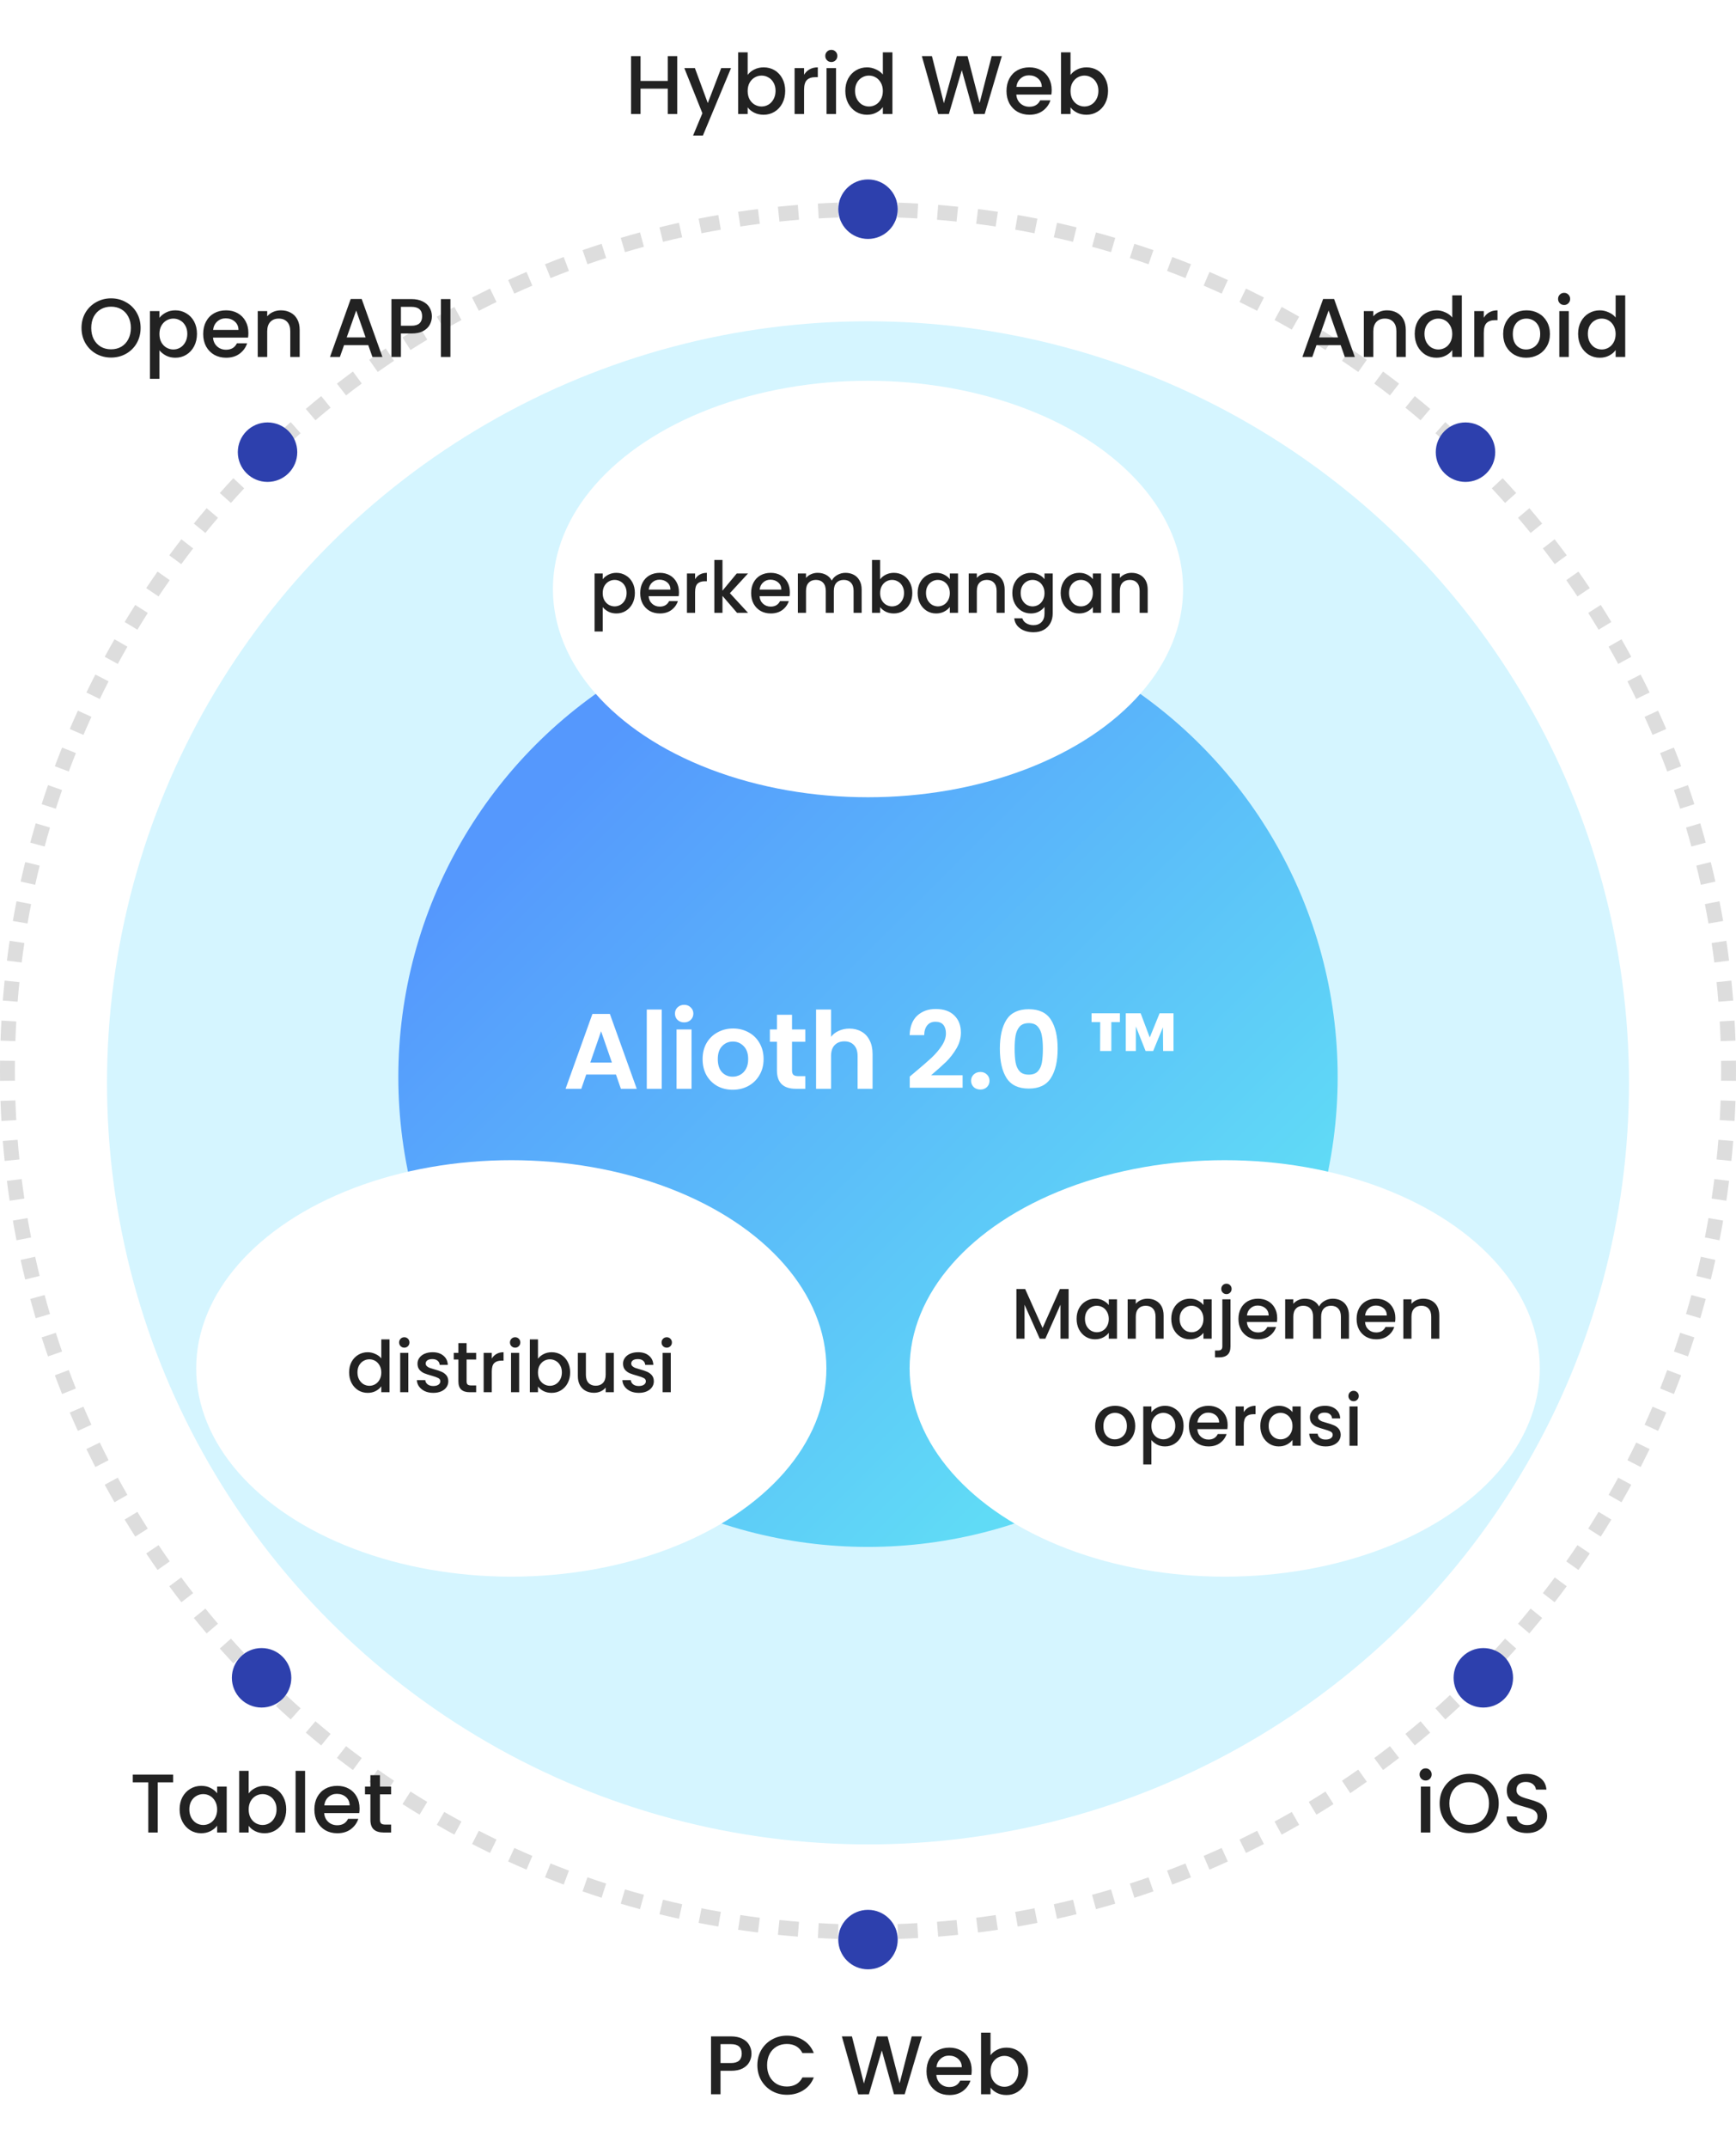 <svg width="292" height="361" viewBox="0 0 292 361" fill="none" xmlns="http://www.w3.org/2000/svg">
<path fill-rule="evenodd" clip-rule="evenodd" d="M291.99 181.667L289.488 181.638C289.494 181.084 289.497 180.529 289.497 179.973C289.497 179.417 289.494 178.862 289.488 178.307L291.99 178.279C291.997 178.843 292 179.407 292 179.973C292 180.538 291.997 181.103 291.99 181.667ZM291.914 174.905L289.412 174.99C289.375 173.884 289.324 172.782 289.262 171.683L291.761 171.54C291.824 172.659 291.875 173.78 291.914 174.905ZM291.53 168.17L289.035 168.37C288.947 167.268 288.846 166.17 288.733 165.076L291.223 164.819C291.338 165.933 291.44 167.05 291.53 168.17ZM290.838 161.461L288.355 161.775C288.216 160.679 288.065 159.586 287.901 158.498L290.377 158.126C290.543 159.234 290.696 160.346 290.838 161.461ZM289.837 154.792L287.371 155.22C287.181 154.131 286.98 153.046 286.766 151.965L289.221 151.479C289.439 152.579 289.644 153.683 289.837 154.792ZM288.528 148.176L286.084 148.718C285.844 147.638 285.592 146.563 285.328 145.492L287.758 144.893C288.027 145.983 288.283 147.077 288.528 148.176ZM286.913 141.628L284.497 142.283C284.207 141.215 283.905 140.153 283.591 139.095L285.991 138.383C286.31 139.459 286.618 140.541 286.913 141.628ZM284.995 135.162L282.612 135.929C282.273 134.876 281.922 133.828 281.559 132.785L283.923 131.963C284.292 133.023 284.649 134.09 284.995 135.162ZM282.778 128.792L280.434 129.67C280.046 128.633 279.646 127.602 279.235 126.577L281.558 125.646C281.976 126.688 282.383 127.737 282.778 128.792ZM280.267 122.532L277.966 123.518C277.53 122.5 277.083 121.489 276.625 120.484L278.902 119.445C279.368 120.468 279.823 121.497 280.267 122.532ZM277.468 116.396C276.977 115.382 276.474 114.375 275.961 113.375L273.734 114.519C274.239 115.502 274.733 116.491 275.215 117.487L277.468 116.396ZM274.387 110.395L272.187 111.59C271.659 110.617 271.12 109.652 270.57 108.693L272.742 107.448C273.301 108.424 273.849 109.406 274.387 110.395ZM271.031 104.543L268.889 105.838C268.317 104.892 267.734 103.952 267.141 103.02L269.252 101.676C269.856 102.624 270.449 103.58 271.031 104.543ZM267.409 98.853L265.329 100.245C264.714 99.326 264.088 98.415 263.452 97.511L265.499 96.071C266.146 96.991 266.783 97.918 267.409 98.853ZM263.528 93.335L261.514 94.822C260.858 93.933 260.191 93.051 259.514 92.178L261.493 90.645C262.181 91.534 262.86 92.431 263.528 93.335ZM259.397 88.003L257.454 89.58C256.757 88.722 256.051 87.872 255.335 87.031L257.241 85.409C257.969 86.265 258.688 87.13 259.397 88.003ZM255.026 82.865L253.157 84.531C252.422 83.706 251.677 82.889 250.923 82.081L252.753 80.374C253.52 81.195 254.278 82.026 255.026 82.865ZM250.423 77.934L248.633 79.684C247.861 78.893 247.079 78.112 246.289 77.34L248.038 75.549C248.842 76.335 249.637 77.13 250.423 77.934ZM245.599 73.22L243.891 75.049C243.084 74.296 242.267 73.551 241.442 72.815L243.107 70.947C243.947 71.695 244.777 72.453 245.599 73.22ZM240.564 68.732L238.942 70.638C238.1 69.922 237.25 69.215 236.392 68.519L237.97 66.576C238.843 67.284 239.708 68.003 240.564 68.732ZM235.328 64.48L233.795 66.459C232.922 65.782 232.04 65.115 231.151 64.458L232.637 62.445C233.542 63.113 234.439 63.791 235.328 64.48ZM229.902 60.473L228.462 62.52C227.558 61.885 226.646 61.259 225.728 60.644L227.12 58.564C228.055 59.19 228.982 59.826 229.902 60.473ZM224.297 56.721C223.348 56.117 222.393 55.524 221.429 54.942L220.134 57.084C221.081 57.656 222.02 58.239 222.953 58.832L224.297 56.721ZM218.525 53.231L217.28 55.402C216.321 54.852 215.355 54.313 214.383 53.785L215.577 51.586C216.567 52.123 217.549 52.672 218.525 53.231ZM212.597 50.012L211.454 52.239C210.471 51.734 209.482 51.24 208.486 50.758L209.577 48.505C210.59 48.996 211.597 49.498 212.597 50.012ZM206.527 47.071L205.489 49.348C204.484 48.89 203.472 48.443 202.455 48.007L203.441 45.706C204.476 46.149 205.505 46.605 206.527 47.071ZM200.327 44.415L199.395 46.738C198.37 46.327 197.34 45.927 196.303 45.539L197.181 43.195C198.235 43.59 199.284 43.997 200.327 44.415ZM194.01 42.05L193.187 44.414C192.145 44.051 191.097 43.7 190.044 43.361L190.811 40.978C191.883 41.324 192.949 41.681 194.01 42.05ZM187.59 39.982L186.878 42.381C185.82 42.067 184.757 41.766 183.689 41.476L184.345 39.06C185.432 39.355 186.513 39.662 187.59 39.982ZM181.08 38.214L180.48 40.644C179.41 40.38 178.334 40.128 177.254 39.889L177.797 37.445C178.896 37.689 179.99 37.946 181.08 38.214ZM174.494 36.752L174.008 39.207C172.927 38.993 171.842 38.791 170.753 38.602L171.181 36.136C172.29 36.329 173.394 36.534 174.494 36.752ZM167.846 35.596L167.475 38.071C166.386 37.908 165.294 37.757 164.197 37.618L164.512 35.135C165.627 35.276 166.739 35.43 167.846 35.596ZM161.153 34.749L160.897 37.239C159.802 37.126 158.704 37.026 157.603 36.938L157.803 34.443C158.923 34.532 160.04 34.635 161.153 34.749ZM154.432 34.212L154.29 36.711C153.191 36.648 152.088 36.598 150.983 36.56L151.068 34.059C152.193 34.097 153.314 34.148 154.432 34.212ZM147.694 33.982L147.666 36.485C147.111 36.479 146.556 36.475 146 36.475C145.444 36.475 144.889 36.479 144.335 36.485L144.306 33.982C144.87 33.976 145.435 33.973 146 33.973C146.565 33.973 147.13 33.976 147.694 33.982ZM140.932 34.059L141.017 36.56C139.912 36.598 138.809 36.648 137.71 36.711L137.568 34.212C138.686 34.148 139.807 34.097 140.932 34.059ZM134.198 34.443L134.397 36.938C133.296 37.026 132.198 37.126 131.103 37.239L130.847 34.749C131.96 34.635 133.077 34.532 134.198 34.443ZM127.488 35.135L127.803 37.618C126.706 37.757 125.614 37.908 124.525 38.071L124.154 35.596C125.261 35.43 126.373 35.276 127.488 35.135ZM120.819 36.136L121.248 38.602C120.158 38.791 119.073 38.993 117.992 39.207L117.506 36.752C118.606 36.534 119.71 36.329 120.819 36.136ZM114.203 37.445L114.746 39.889C113.666 40.128 112.59 40.38 111.52 40.644L110.921 38.214C112.01 37.946 113.104 37.689 114.203 37.445ZM107.655 39.06L108.311 41.476C107.243 41.766 106.18 42.067 105.122 42.381L104.41 39.982C105.487 39.662 106.568 39.355 107.655 39.06ZM101.189 40.978L101.957 43.36C100.903 43.7 99.855 44.051 98.813 44.414L97.99 42.05C99.051 41.681 100.117 41.323 101.189 40.978ZM94.819 43.195L95.697 45.539C94.66 45.927 93.63 46.327 92.605 46.738L91.673 44.415C92.716 43.997 93.765 43.59 94.819 43.195ZM88.56 45.706L89.545 48.007C88.528 48.442 87.517 48.89 86.511 49.348L85.473 47.071C86.495 46.605 87.524 46.149 88.56 45.706ZM82.423 48.505L83.514 50.758C82.518 51.24 81.529 51.734 80.546 52.238L79.403 50.012C80.403 49.498 81.41 48.996 82.423 48.505ZM76.423 51.586L77.617 53.785C76.645 54.313 75.679 54.852 74.721 55.402L73.475 53.231C74.451 52.672 75.433 52.123 76.423 51.586ZM70.571 54.942C69.608 55.524 68.652 56.117 67.703 56.721L69.047 58.832C69.98 58.239 70.919 57.656 71.866 57.084L70.571 54.942ZM64.88 58.564L66.272 60.644C65.354 61.259 64.442 61.885 63.538 62.52L62.099 60.473C63.018 59.826 63.945 59.19 64.88 58.564ZM59.363 62.445L60.849 64.458C59.96 65.115 59.078 65.782 58.205 66.459L56.672 64.48C57.561 63.791 58.458 63.113 59.363 62.445ZM54.03 66.576L55.608 68.519C54.75 69.215 53.9 69.922 53.058 70.638L51.436 68.732C52.292 68.003 53.157 67.284 54.03 66.576ZM48.893 70.947L50.558 72.815C49.733 73.551 48.916 74.296 48.109 75.049L46.401 73.22C47.223 72.453 48.053 71.695 48.893 70.947ZM43.962 75.549L45.711 77.339C44.921 78.112 44.139 78.893 43.367 79.684L41.577 77.934C42.363 77.13 43.158 76.335 43.962 75.549ZM39.247 80.374L41.077 82.081C40.323 82.889 39.578 83.706 38.843 84.531L36.974 82.865C37.722 82.026 38.48 81.195 39.247 80.374ZM34.759 85.409L36.665 87.031C35.949 87.872 35.243 88.722 34.546 89.58L32.603 88.003C33.312 87.13 34.031 86.265 34.759 85.409ZM30.507 90.645L32.486 92.178C31.809 93.051 31.142 93.933 30.486 94.822L28.472 93.335C29.14 92.43 29.819 91.534 30.507 90.645ZM26.5 96.071L28.548 97.511C27.912 98.415 27.287 99.326 26.671 100.245L24.591 98.853C25.217 97.918 25.854 96.991 26.5 96.071ZM22.748 101.676L24.86 103.02C24.266 103.952 23.683 104.892 23.111 105.838L20.969 104.543C21.551 103.58 22.144 102.624 22.748 101.676ZM19.258 107.448L21.43 108.693C20.88 109.652 20.341 110.617 19.813 111.59L17.613 110.395C18.151 109.406 18.699 108.423 19.258 107.448ZM16.039 113.375L18.266 114.519C17.761 115.501 17.267 116.491 16.785 117.487L14.533 116.396C15.023 115.382 15.526 114.375 16.039 113.375ZM13.098 119.445L15.376 120.484C14.917 121.489 14.47 122.5 14.034 123.518L11.733 122.532C12.177 121.497 12.632 120.468 13.098 119.445ZM10.442 125.645L12.765 126.577C12.354 127.602 11.954 128.633 11.566 129.669L9.222 128.792C9.617 127.737 10.024 126.688 10.442 125.645ZM8.077 131.963L10.441 132.785C10.078 133.828 9.727 134.876 9.388 135.929L7.006 135.162C7.351 134.09 7.708 133.023 8.077 131.963ZM6.009 138.383L8.409 139.095C8.095 140.153 7.793 141.215 7.503 142.283L5.088 141.628C5.383 140.541 5.69 139.459 6.009 138.383ZM4.242 144.893L6.672 145.492C6.408 146.563 6.156 147.638 5.916 148.718L3.473 148.175C3.717 147.077 3.973 145.982 4.242 144.893ZM2.779 151.479L5.234 151.965C5.02 153.045 4.819 154.131 4.629 155.22L2.163 154.791C2.356 153.683 2.561 152.579 2.779 151.479ZM1.623 158.126L4.099 158.498C3.935 159.586 3.784 160.679 3.645 161.775L1.162 161.461C1.304 160.346 1.457 159.234 1.623 158.126ZM0.777 164.819L3.267 165.076C3.154 166.17 3.053 167.268 2.965 168.37L0.47 168.17C0.56 167.05 0.662 165.933 0.777 164.819ZM0.239 171.54L2.738 171.683C2.676 172.782 2.625 173.884 2.588 174.99L0.086 174.905C0.125 173.78 0.176 172.658 0.239 171.54ZM0.01 178.279C0.003 178.843 0 179.407 0 179.973C0 180.538 0.003 181.103 0.01 181.667L2.512 181.638C2.506 181.084 2.503 180.529 2.503 179.973C2.503 179.417 2.506 178.862 2.512 178.307L0.01 178.279ZM0.086 185.041L2.588 184.955C2.625 186.061 2.676 187.163 2.738 188.263L0.239 188.405C0.176 187.287 0.125 186.165 0.086 185.041ZM0.47 191.775L2.965 191.576C3.053 192.677 3.154 193.775 3.267 194.869L0.777 195.126C0.662 194.013 0.56 192.896 0.47 191.775ZM1.162 198.484L3.645 198.17C3.784 199.266 3.935 200.359 4.099 201.447L1.623 201.819C1.457 200.711 1.304 199.6 1.162 198.484ZM2.163 205.154L4.629 204.725C4.819 205.815 5.02 206.9 5.234 207.981L2.779 208.466C2.561 207.367 2.356 206.262 2.163 205.154ZM3.472 211.77L5.916 211.227C6.156 212.307 6.408 213.382 6.672 214.453L4.242 215.052C3.973 213.963 3.717 212.869 3.472 211.77ZM5.088 218.318L7.503 217.662C7.793 218.73 8.095 219.793 8.409 220.85L6.009 221.562C5.69 220.486 5.382 219.404 5.088 218.318ZM7.005 224.784L9.388 224.016C9.727 225.069 10.078 226.117 10.441 227.16L8.077 227.983C7.708 226.922 7.351 225.855 7.005 224.784ZM9.222 231.153L11.566 230.276C11.954 231.312 12.354 232.343 12.765 233.368L10.442 234.3C10.024 233.257 9.617 232.208 9.222 231.153ZM11.733 237.413L14.034 236.428C14.47 237.445 14.917 238.456 15.375 239.461L13.098 240.5C12.632 239.477 12.177 238.448 11.733 237.413ZM14.533 243.55L16.785 242.458C17.267 243.454 17.761 244.444 18.266 245.427L16.039 246.57C15.526 245.57 15.023 244.563 14.533 243.55ZM17.613 249.55L19.813 248.356C20.341 249.328 20.88 250.293 21.43 251.252L19.258 252.497C18.699 251.522 18.151 250.539 17.613 249.55ZM20.969 255.402L23.111 254.107C23.683 255.054 24.266 255.993 24.86 256.925L22.748 258.269C22.144 257.321 21.551 256.365 20.969 255.402ZM24.591 261.093L26.671 259.7C27.286 260.619 27.912 261.53 28.548 262.434L26.5 263.874C25.854 262.955 25.217 262.027 24.591 261.093ZM28.472 266.61L30.486 265.123C31.142 266.013 31.809 266.894 32.486 267.768L30.507 269.3C29.819 268.412 29.14 267.515 28.472 266.61ZM32.603 271.943L34.546 270.365C35.243 271.223 35.949 272.073 36.665 272.915L34.759 274.536C34.031 273.68 33.312 272.816 32.603 271.943ZM36.974 277.08L38.843 275.415C39.578 276.24 40.323 277.056 41.077 277.864L39.247 279.572C38.48 278.75 37.722 277.919 36.974 277.08ZM41.577 282.011L43.367 280.262C44.139 281.052 44.921 281.833 45.711 282.606L43.962 284.396C43.158 283.61 42.363 282.815 41.577 282.011ZM46.401 286.725L48.109 284.896C48.916 285.65 49.733 286.395 50.558 287.13L48.893 288.998C48.053 288.25 47.223 287.493 46.401 286.725ZM51.436 291.214L53.058 289.307C53.9 290.023 54.75 290.73 55.608 291.427L54.03 293.37C53.157 292.661 52.292 291.942 51.436 291.214ZM56.672 295.465L58.205 293.487C59.078 294.163 59.96 294.83 60.849 295.487L59.363 297.5C58.458 296.832 57.561 296.154 56.672 295.465ZM62.098 299.472L63.538 297.425C64.442 298.061 65.354 298.686 66.272 299.301L64.88 301.381C63.945 300.755 63.018 300.119 62.098 299.472ZM67.703 303.225L69.047 301.113C69.98 301.707 70.919 302.289 71.865 302.862L70.571 305.004C69.608 304.421 68.652 303.828 67.703 303.225ZM73.475 306.714L74.721 304.543C75.679 305.093 76.645 305.632 77.617 306.16L76.423 308.359C75.433 307.822 74.451 307.274 73.475 306.714ZM79.403 309.933L80.546 307.707C81.529 308.212 82.518 308.705 83.514 309.188L82.423 311.44C81.41 310.949 80.403 310.447 79.403 309.933ZM85.473 312.874L86.511 310.597C87.516 311.056 88.528 311.503 89.545 311.939L88.559 314.239C87.524 313.796 86.495 313.341 85.473 312.874ZM91.673 315.53L92.605 313.207C93.63 313.619 94.66 314.018 95.697 314.406L94.819 316.75C93.765 316.355 92.716 315.949 91.673 315.53ZM97.99 317.895L98.813 315.531C99.855 315.894 100.903 316.246 101.956 316.585L101.189 318.967C100.117 318.622 99.051 318.264 97.99 317.895ZM104.41 319.964L105.122 317.564C106.18 317.878 107.243 318.18 108.311 318.47L107.655 320.885C106.568 320.59 105.487 320.283 104.41 319.964ZM110.92 321.731L111.52 319.301C112.59 319.565 113.666 319.817 114.746 320.057L114.203 322.5C113.104 322.256 112.01 322 110.92 321.731ZM117.506 323.194L117.992 320.738C119.073 320.952 120.158 321.154 121.247 321.343L120.819 323.809C119.71 323.616 118.606 323.411 117.506 323.194ZM124.154 324.349L124.525 321.874C125.614 322.037 126.706 322.188 127.803 322.327L127.488 324.81C126.373 324.669 125.261 324.515 124.154 324.349ZM130.847 325.196L131.103 322.706C132.198 322.819 133.296 322.919 134.397 323.008L134.197 325.503C133.077 325.413 131.96 325.311 130.847 325.196ZM137.568 325.733L137.71 323.234C138.809 323.297 139.912 323.347 141.017 323.385L140.932 325.886C139.807 325.848 138.686 325.797 137.568 325.733ZM144.306 325.963L144.334 323.46C144.889 323.467 145.444 323.47 146 323.47C146.556 323.47 147.111 323.467 147.665 323.46L147.694 325.963C147.13 325.969 146.565 325.973 146 325.973C145.435 325.973 144.87 325.969 144.306 325.963ZM151.068 325.886L150.983 323.385C152.088 323.347 153.191 323.297 154.29 323.234L154.432 325.733C153.314 325.797 152.193 325.848 151.068 325.886ZM157.802 325.503L157.603 323.008C158.704 322.92 159.802 322.819 160.897 322.706L161.153 325.196C160.04 325.311 158.923 325.413 157.802 325.503ZM164.512 324.81L164.197 322.327C165.294 322.188 166.386 322.037 167.475 321.874L167.846 324.349C166.739 324.515 165.627 324.669 164.512 324.81ZM171.181 323.809L170.752 321.343C171.842 321.154 172.927 320.952 174.008 320.738L174.494 323.194C173.394 323.411 172.29 323.616 171.181 323.809ZM177.797 322.5L177.254 320.057C178.334 319.817 179.41 319.565 180.48 319.301L181.08 321.731C179.99 322 178.896 322.256 177.797 322.5ZM184.345 320.885L183.689 318.47C184.757 318.18 185.82 317.878 186.878 317.564L187.59 319.964C186.513 320.283 185.432 320.59 184.345 320.885ZM190.811 318.967L190.043 316.585C191.097 316.246 192.145 315.894 193.187 315.532L194.01 317.895C192.949 318.265 191.883 318.622 190.811 318.967ZM197.181 316.75L196.303 314.406C197.34 314.018 198.37 313.619 199.395 313.207L200.327 315.53C199.284 315.949 198.235 316.355 197.181 316.75ZM203.44 314.239L202.455 311.939C203.472 311.503 204.483 311.056 205.488 310.597L206.527 312.874C205.505 313.341 204.476 313.796 203.44 314.239ZM209.577 311.44L208.486 309.188C209.482 308.705 210.471 308.212 211.454 307.707L212.597 309.933C211.597 310.447 210.59 310.949 209.577 311.44ZM215.577 308.359L214.383 306.16C215.355 305.632 216.321 305.093 217.279 304.543L218.525 306.714C217.549 307.274 216.567 307.822 215.577 308.359ZM221.429 305.004L220.134 302.862C221.081 302.289 222.02 301.707 222.953 301.113L224.297 303.225C223.348 303.828 222.392 304.421 221.429 305.004ZM227.12 301.381L225.728 299.301C226.646 298.686 227.558 298.061 228.462 297.425L229.902 299.472C228.982 300.119 228.055 300.755 227.12 301.381ZM232.637 297.5L231.151 295.487C232.04 294.83 232.921 294.163 233.795 293.487L235.328 295.466C234.439 296.154 233.542 296.832 232.637 297.5ZM237.97 293.37L236.392 291.427C237.25 290.73 238.1 290.023 238.942 289.307L240.564 291.214C239.708 291.942 238.843 292.661 237.97 293.37ZM243.107 288.998L241.442 287.13C242.267 286.395 243.084 285.65 243.891 284.896L245.599 286.725C244.777 287.493 243.947 288.25 243.107 288.998ZM248.038 284.396L246.289 282.606C247.079 281.833 247.861 281.052 248.633 280.262L250.423 282.011C249.637 282.815 248.842 283.61 248.038 284.396ZM252.753 279.572L250.923 277.864C251.677 277.056 252.422 276.24 253.157 275.415L255.026 277.08C254.278 277.919 253.52 278.75 252.753 279.572ZM257.241 274.537C257.969 273.68 258.688 272.816 259.397 271.943L257.454 270.365C256.757 271.223 256.051 272.073 255.335 272.915L257.241 274.537ZM261.493 269.3L259.514 267.768C260.191 266.894 260.858 266.013 261.514 265.123L263.528 266.61C262.86 267.515 262.181 268.412 261.493 269.3ZM265.499 263.874L263.452 262.434C264.088 261.531 264.714 260.619 265.329 259.7L267.409 261.093C266.783 262.028 266.146 262.955 265.499 263.874ZM269.252 258.269L267.141 256.925C267.734 255.993 268.317 255.054 268.889 254.107L271.031 255.402C270.449 256.365 269.856 257.321 269.252 258.269ZM272.742 252.497L270.57 251.252C271.12 250.294 271.659 249.328 272.187 248.356L274.387 249.55C273.849 250.539 273.301 251.522 272.742 252.497ZM275.961 246.57L273.734 245.427C274.239 244.444 274.733 243.454 275.215 242.458L277.467 243.55C276.977 244.563 276.474 245.57 275.961 246.57ZM278.902 240.5L276.625 239.461C277.083 238.456 277.53 237.445 277.966 236.428L280.267 237.413C279.823 238.448 279.368 239.477 278.902 240.5ZM281.558 234.3L279.235 233.368C279.646 232.343 280.046 231.312 280.434 230.276L282.778 231.153C282.383 232.208 281.976 233.257 281.558 234.3ZM283.923 227.983L281.559 227.16C281.922 226.118 282.273 225.07 282.612 224.016L284.995 224.784C284.649 225.855 284.292 226.922 283.923 227.983ZM285.991 221.562L283.591 220.851C283.905 219.793 284.207 218.73 284.497 217.662L286.912 218.318C286.617 219.404 286.31 220.486 285.991 221.562ZM287.758 215.052L285.328 214.453C285.592 213.382 285.844 212.307 286.084 211.227L288.528 211.77C288.283 212.869 288.027 213.963 287.758 215.052ZM289.221 208.466L286.766 207.981C286.98 206.9 287.181 205.815 287.371 204.725L289.837 205.154C289.644 206.262 289.439 207.367 289.221 208.466ZM290.377 201.819L287.901 201.448C288.065 200.359 288.216 199.267 288.355 198.17L290.838 198.484C290.696 199.6 290.543 200.711 290.377 201.819ZM291.223 195.126L288.733 194.869C288.846 193.775 288.947 192.677 289.035 191.576L291.53 191.775C291.44 192.896 291.338 194.013 291.223 195.126ZM291.761 188.405L289.262 188.263C289.324 187.164 289.375 186.061 289.412 184.955L291.914 185.041C291.875 186.165 291.824 187.287 291.761 188.405Z" fill="#DDDDDD"/>
<g opacity="0.3" filter="url(#filter0_i_1291_19749)">
<circle cx="146" cy="182" r="128" fill="#71DDFF"/>
</g>
<circle cx="146" cy="181" r="79" fill="url(#paint0_linear_1291_19749)"/>
<path d="M103.608 180.606H98.604L97.776 183H95.13L99.648 170.418H102.582L107.1 183H104.436L103.608 180.606ZM102.924 178.59L101.106 173.334L99.288 178.59H102.924ZM111.309 169.68V183H108.789V169.68H111.309ZM115.077 171.84C114.633 171.84 114.261 171.702 113.961 171.426C113.673 171.138 113.529 170.784 113.529 170.364C113.529 169.944 113.673 169.596 113.961 169.32C114.261 169.032 114.633 168.888 115.077 168.888C115.521 168.888 115.887 169.032 116.175 169.32C116.475 169.596 116.625 169.944 116.625 170.364C116.625 170.784 116.475 171.138 116.175 171.426C115.887 171.702 115.521 171.84 115.077 171.84ZM116.319 173.028V183H113.799V173.028H116.319ZM123.236 183.162C122.276 183.162 121.412 182.952 120.644 182.532C119.876 182.1 119.27 181.494 118.826 180.714C118.394 179.934 118.178 179.034 118.178 178.014C118.178 176.994 118.4 176.094 118.844 175.314C119.3 174.534 119.918 173.934 120.698 173.514C121.478 173.082 122.348 172.866 123.308 172.866C124.268 172.866 125.138 173.082 125.918 173.514C126.698 173.934 127.31 174.534 127.754 175.314C128.21 176.094 128.438 176.994 128.438 178.014C128.438 179.034 128.204 179.934 127.736 180.714C127.28 181.494 126.656 182.1 125.864 182.532C125.084 182.952 124.208 183.162 123.236 183.162ZM123.236 180.966C123.692 180.966 124.118 180.858 124.514 180.642C124.922 180.414 125.246 180.078 125.486 179.634C125.726 179.19 125.846 178.65 125.846 178.014C125.846 177.066 125.594 176.34 125.09 175.836C124.598 175.32 123.992 175.062 123.272 175.062C122.552 175.062 121.946 175.32 121.454 175.836C120.974 176.34 120.734 177.066 120.734 178.014C120.734 178.962 120.968 179.694 121.436 180.21C121.916 180.714 122.516 180.966 123.236 180.966ZM133.221 175.098V179.922C133.221 180.258 133.299 180.504 133.455 180.66C133.623 180.804 133.899 180.876 134.283 180.876H135.453V183H133.869C131.745 183 130.683 181.968 130.683 179.904V175.098H129.495V173.028H130.683V170.562H133.221V173.028H135.453V175.098H133.221ZM142.881 172.884C143.637 172.884 144.309 173.052 144.897 173.388C145.485 173.712 145.941 174.198 146.265 174.846C146.601 175.482 146.769 176.25 146.769 177.15V183H144.249V177.492C144.249 176.7 144.051 176.094 143.655 175.674C143.259 175.242 142.719 175.026 142.035 175.026C141.339 175.026 140.787 175.242 140.379 175.674C139.983 176.094 139.785 176.7 139.785 177.492V183H137.265V169.68H139.785V174.27C140.109 173.838 140.541 173.502 141.081 173.262C141.621 173.01 142.221 172.884 142.881 172.884ZM153.959 180.156C155.111 179.196 156.029 178.398 156.713 177.762C157.397 177.114 157.967 176.442 158.423 175.746C158.879 175.05 159.107 174.366 159.107 173.694C159.107 173.082 158.963 172.602 158.675 172.254C158.387 171.906 157.943 171.732 157.343 171.732C156.743 171.732 156.281 171.936 155.957 172.344C155.633 172.74 155.465 173.286 155.453 173.982H153.005C153.053 172.542 153.479 171.45 154.283 170.706C155.099 169.962 156.131 169.59 157.379 169.59C158.747 169.59 159.797 169.956 160.529 170.688C161.261 171.408 161.627 172.362 161.627 173.55C161.627 174.486 161.375 175.38 160.871 176.232C160.367 177.084 159.791 177.828 159.143 178.464C158.495 179.088 157.649 179.844 156.605 180.732H161.915V182.82H153.023V180.948L153.959 180.156ZM164.907 183.126C164.451 183.126 164.073 182.988 163.773 182.712C163.485 182.424 163.341 182.07 163.341 181.65C163.341 181.23 163.485 180.882 163.773 180.606C164.073 180.318 164.451 180.174 164.907 180.174C165.351 180.174 165.717 180.318 166.005 180.606C166.293 180.882 166.437 181.23 166.437 181.65C166.437 182.07 166.293 182.424 166.005 182.712C165.717 182.988 165.351 183.126 164.907 183.126ZM168.179 176.268C168.179 174.192 168.551 172.566 169.295 171.39C170.051 170.214 171.299 169.626 173.039 169.626C174.779 169.626 176.021 170.214 176.765 171.39C177.521 172.566 177.899 174.192 177.899 176.268C177.899 178.356 177.521 179.994 176.765 181.182C176.021 182.37 174.779 182.964 173.039 182.964C171.299 182.964 170.051 182.37 169.295 181.182C168.551 179.994 168.179 178.356 168.179 176.268ZM175.415 176.268C175.415 175.38 175.355 174.636 175.235 174.036C175.127 173.424 174.899 172.926 174.551 172.542C174.215 172.158 173.711 171.966 173.039 171.966C172.367 171.966 171.857 172.158 171.509 172.542C171.173 172.926 170.945 173.424 170.825 174.036C170.717 174.636 170.663 175.38 170.663 176.268C170.663 177.18 170.717 177.948 170.825 178.572C170.933 179.184 171.161 179.682 171.509 180.066C171.857 180.438 172.367 180.624 173.039 180.624C173.711 180.624 174.221 180.438 174.569 180.066C174.917 179.682 175.145 179.184 175.253 178.572C175.361 177.948 175.415 177.18 175.415 176.268ZM183.6 170.31H188.37V171.786H186.93V176.646H185.04L185.058 171.786H183.6V170.31ZM197.388 170.31V176.646H195.642L195.606 172.668L193.968 176.646H192.69L191.052 172.524V176.646H189.36V170.31H191.862L193.392 174.378L195.048 170.31H197.388Z" fill="white"/>
<ellipse cx="146" cy="99" rx="53" ry="35" fill="white"/>
<path d="M101.377 97.36C101.609 97.056 101.925 96.8 102.325 96.592C102.725 96.384 103.177 96.28 103.681 96.28C104.257 96.28 104.781 96.424 105.253 96.712C105.733 96.992 106.109 97.388 106.381 97.9C106.653 98.412 106.789 99 106.789 99.664C106.789 100.328 106.653 100.924 106.381 101.452C106.109 101.972 105.733 102.38 105.253 102.676C104.781 102.964 104.257 103.108 103.681 103.108C103.177 103.108 102.729 103.008 102.337 102.808C101.945 102.6 101.625 102.344 101.377 102.04V106.144H100.009V96.388H101.377V97.36ZM105.397 99.664C105.397 99.208 105.301 98.816 105.109 98.488C104.925 98.152 104.677 97.9 104.365 97.732C104.061 97.556 103.733 97.468 103.381 97.468C103.037 97.468 102.709 97.556 102.397 97.732C102.093 97.908 101.845 98.164 101.653 98.5C101.469 98.836 101.377 99.232 101.377 99.688C101.377 100.144 101.469 100.544 101.653 100.888C101.845 101.224 102.093 101.48 102.397 101.656C102.709 101.832 103.037 101.92 103.381 101.92C103.733 101.92 104.061 101.832 104.365 101.656C104.677 101.472 104.925 101.208 105.109 100.864C105.301 100.52 105.397 100.12 105.397 99.664ZM114.202 99.532C114.202 99.78 114.186 100.004 114.154 100.204H109.102C109.142 100.732 109.338 101.156 109.69 101.476C110.042 101.796 110.474 101.956 110.986 101.956C111.722 101.956 112.242 101.648 112.546 101.032H114.022C113.822 101.64 113.458 102.14 112.93 102.532C112.41 102.916 111.762 103.108 110.986 103.108C110.354 103.108 109.786 102.968 109.282 102.688C108.786 102.4 108.394 102 108.106 101.488C107.826 100.968 107.686 100.368 107.686 99.688C107.686 99.008 107.822 98.412 108.094 97.9C108.374 97.38 108.762 96.98 109.258 96.7C109.762 96.42 110.338 96.28 110.986 96.28C111.61 96.28 112.166 96.416 112.654 96.688C113.142 96.96 113.522 97.344 113.794 97.84C114.066 98.328 114.202 98.892 114.202 99.532ZM112.774 99.1C112.766 98.596 112.586 98.192 112.234 97.888C111.882 97.584 111.446 97.432 110.926 97.432C110.454 97.432 110.05 97.584 109.714 97.888C109.378 98.184 109.178 98.588 109.114 99.1H112.774ZM116.916 97.348C117.116 97.012 117.38 96.752 117.708 96.568C118.044 96.376 118.44 96.28 118.896 96.28V97.696H118.548C118.012 97.696 117.604 97.832 117.324 98.104C117.052 98.376 116.916 98.848 116.916 99.52V103H115.548V96.388H116.916V97.348ZM122.77 99.7L125.818 103H123.97L121.522 100.156V103H120.154V94.12H121.522V99.28L123.922 96.388H125.818L122.77 99.7ZM132.858 99.532C132.858 99.78 132.842 100.004 132.81 100.204H127.758C127.798 100.732 127.994 101.156 128.346 101.476C128.698 101.796 129.13 101.956 129.642 101.956C130.378 101.956 130.898 101.648 131.202 101.032H132.678C132.478 101.64 132.114 102.14 131.586 102.532C131.066 102.916 130.418 103.108 129.642 103.108C129.01 103.108 128.442 102.968 127.938 102.688C127.442 102.4 127.05 102 126.762 101.488C126.482 100.968 126.342 100.368 126.342 99.688C126.342 99.008 126.478 98.412 126.75 97.9C127.03 97.38 127.418 96.98 127.914 96.7C128.418 96.42 128.994 96.28 129.642 96.28C130.266 96.28 130.822 96.416 131.31 96.688C131.798 96.96 132.178 97.344 132.45 97.84C132.722 98.328 132.858 98.892 132.858 99.532ZM131.43 99.1C131.422 98.596 131.242 98.192 130.89 97.888C130.538 97.584 130.102 97.432 129.582 97.432C129.11 97.432 128.706 97.584 128.37 97.888C128.034 98.184 127.834 98.588 127.77 99.1H131.43ZM142.209 96.28C142.729 96.28 143.193 96.388 143.601 96.604C144.017 96.82 144.341 97.14 144.573 97.564C144.813 97.988 144.933 98.5 144.933 99.1V103H143.577V99.304C143.577 98.712 143.429 98.26 143.133 97.948C142.837 97.628 142.433 97.468 141.921 97.468C141.409 97.468 141.001 97.628 140.697 97.948C140.401 98.26 140.253 98.712 140.253 99.304V103H138.897V99.304C138.897 98.712 138.749 98.26 138.453 97.948C138.157 97.628 137.753 97.468 137.241 97.468C136.729 97.468 136.321 97.628 136.017 97.948C135.721 98.26 135.573 98.712 135.573 99.304V103H134.205V96.388H135.573V97.144C135.797 96.872 136.081 96.66 136.425 96.508C136.769 96.356 137.137 96.28 137.529 96.28C138.057 96.28 138.529 96.392 138.945 96.616C139.361 96.84 139.681 97.164 139.905 97.588C140.105 97.188 140.417 96.872 140.841 96.64C141.265 96.4 141.721 96.28 142.209 96.28ZM148.041 97.372C148.273 97.052 148.589 96.792 148.989 96.592C149.397 96.384 149.849 96.28 150.345 96.28C150.929 96.28 151.457 96.42 151.929 96.7C152.401 96.98 152.773 97.38 153.045 97.9C153.317 98.412 153.453 99 153.453 99.664C153.453 100.328 153.317 100.924 153.045 101.452C152.773 101.972 152.397 102.38 151.917 102.676C151.445 102.964 150.921 103.108 150.345 103.108C149.833 103.108 149.377 103.008 148.977 102.808C148.585 102.608 148.273 102.352 148.041 102.04V103H146.673V94.12H148.041V97.372ZM152.061 99.664C152.061 99.208 151.965 98.816 151.773 98.488C151.589 98.152 151.341 97.9 151.029 97.732C150.725 97.556 150.397 97.468 150.045 97.468C149.701 97.468 149.373 97.556 149.061 97.732C148.757 97.908 148.509 98.164 148.317 98.5C148.133 98.836 148.041 99.232 148.041 99.688C148.041 100.144 148.133 100.544 148.317 100.888C148.509 101.224 148.757 101.48 149.061 101.656C149.373 101.832 149.701 101.92 150.045 101.92C150.397 101.92 150.725 101.832 151.029 101.656C151.341 101.472 151.589 101.208 151.773 100.864C151.965 100.52 152.061 100.12 152.061 99.664ZM154.35 99.664C154.35 99 154.486 98.412 154.758 97.9C155.038 97.388 155.414 96.992 155.886 96.712C156.366 96.424 156.894 96.28 157.47 96.28C157.99 96.28 158.442 96.384 158.826 96.592C159.218 96.792 159.53 97.044 159.762 97.348V96.388H161.142V103H159.762V102.016C159.53 102.328 159.214 102.588 158.814 102.796C158.414 103.004 157.958 103.108 157.446 103.108C156.878 103.108 156.358 102.964 155.886 102.676C155.414 102.38 155.038 101.972 154.758 101.452C154.486 100.924 154.35 100.328 154.35 99.664ZM159.762 99.688C159.762 99.232 159.666 98.836 159.474 98.5C159.29 98.164 159.046 97.908 158.742 97.732C158.438 97.556 158.11 97.468 157.758 97.468C157.406 97.468 157.078 97.556 156.774 97.732C156.47 97.9 156.222 98.152 156.03 98.488C155.846 98.816 155.754 99.208 155.754 99.664C155.754 100.12 155.846 100.52 156.03 100.864C156.222 101.208 156.47 101.472 156.774 101.656C157.086 101.832 157.414 101.92 157.758 101.92C158.11 101.92 158.438 101.832 158.742 101.656C159.046 101.48 159.29 101.224 159.474 100.888C159.666 100.544 159.762 100.144 159.762 99.688ZM166.275 96.28C166.795 96.28 167.259 96.388 167.667 96.604C168.083 96.82 168.407 97.14 168.639 97.564C168.871 97.988 168.987 98.5 168.987 99.1V103H167.631V99.304C167.631 98.712 167.483 98.26 167.187 97.948C166.891 97.628 166.487 97.468 165.975 97.468C165.463 97.468 165.055 97.628 164.751 97.948C164.455 98.26 164.307 98.712 164.307 99.304V103H162.939V96.388H164.307V97.144C164.531 96.872 164.815 96.66 165.159 96.508C165.511 96.356 165.883 96.28 166.275 96.28ZM173.396 96.28C173.908 96.28 174.36 96.384 174.752 96.592C175.152 96.792 175.464 97.044 175.688 97.348V96.388H177.068V103.108C177.068 103.716 176.94 104.256 176.684 104.728C176.428 105.208 176.056 105.584 175.568 105.856C175.088 106.128 174.512 106.264 173.84 106.264C172.944 106.264 172.2 106.052 171.608 105.628C171.016 105.212 170.68 104.644 170.6 103.924H171.956C172.06 104.268 172.28 104.544 172.616 104.752C172.96 104.968 173.368 105.076 173.84 105.076C174.392 105.076 174.836 104.908 175.172 104.572C175.516 104.236 175.688 103.748 175.688 103.108V102.004C175.456 102.316 175.14 102.58 174.74 102.796C174.348 103.004 173.9 103.108 173.396 103.108C172.82 103.108 172.292 102.964 171.812 102.676C171.34 102.38 170.964 101.972 170.684 101.452C170.412 100.924 170.276 100.328 170.276 99.664C170.276 99 170.412 98.412 170.684 97.9C170.964 97.388 171.34 96.992 171.812 96.712C172.292 96.424 172.82 96.28 173.396 96.28ZM175.688 99.688C175.688 99.232 175.592 98.836 175.4 98.5C175.216 98.164 174.972 97.908 174.668 97.732C174.364 97.556 174.036 97.468 173.684 97.468C173.332 97.468 173.004 97.556 172.7 97.732C172.396 97.9 172.148 98.152 171.956 98.488C171.772 98.816 171.68 99.208 171.68 99.664C171.68 100.12 171.772 100.52 171.956 100.864C172.148 101.208 172.396 101.472 172.7 101.656C173.012 101.832 173.34 101.92 173.684 101.92C174.036 101.92 174.364 101.832 174.668 101.656C174.972 101.48 175.216 101.224 175.4 100.888C175.592 100.544 175.688 100.144 175.688 99.688ZM178.409 99.664C178.409 99 178.545 98.412 178.817 97.9C179.097 97.388 179.473 96.992 179.945 96.712C180.425 96.424 180.953 96.28 181.529 96.28C182.049 96.28 182.501 96.384 182.885 96.592C183.277 96.792 183.589 97.044 183.821 97.348V96.388H185.201V103H183.821V102.016C183.589 102.328 183.273 102.588 182.873 102.796C182.473 103.004 182.017 103.108 181.505 103.108C180.937 103.108 180.417 102.964 179.945 102.676C179.473 102.38 179.097 101.972 178.817 101.452C178.545 100.924 178.409 100.328 178.409 99.664ZM183.821 99.688C183.821 99.232 183.725 98.836 183.533 98.5C183.349 98.164 183.105 97.908 182.801 97.732C182.497 97.556 182.169 97.468 181.817 97.468C181.465 97.468 181.137 97.556 180.833 97.732C180.529 97.9 180.281 98.152 180.089 98.488C179.905 98.816 179.813 99.208 179.813 99.664C179.813 100.12 179.905 100.52 180.089 100.864C180.281 101.208 180.529 101.472 180.833 101.656C181.145 101.832 181.473 101.92 181.817 101.92C182.169 101.92 182.497 101.832 182.801 101.656C183.105 101.48 183.349 101.224 183.533 100.888C183.725 100.544 183.821 100.144 183.821 99.688ZM190.334 96.28C190.854 96.28 191.318 96.388 191.726 96.604C192.142 96.82 192.466 97.14 192.698 97.564C192.93 97.988 193.046 98.5 193.046 99.1V103H191.69V99.304C191.69 98.712 191.542 98.26 191.246 97.948C190.95 97.628 190.546 97.468 190.034 97.468C189.522 97.468 189.114 97.628 188.81 97.948C188.514 98.26 188.366 98.712 188.366 99.304V103H186.998V96.388H188.366V97.144C188.59 96.872 188.874 96.66 189.218 96.508C189.57 96.356 189.942 96.28 190.334 96.28Z" fill="#222222"/>
<ellipse cx="86" cy="230" rx="53" ry="35" fill="white"/>
<path d="M58.723 230.664C58.723 230 58.859 229.412 59.131 228.9C59.411 228.388 59.787 227.992 60.259 227.712C60.739 227.424 61.271 227.28 61.855 227.28C62.287 227.28 62.711 227.376 63.127 227.568C63.551 227.752 63.887 228 64.135 228.312V225.12H65.515V234H64.135V233.004C63.911 233.324 63.599 233.588 63.199 233.796C62.807 234.004 62.355 234.108 61.843 234.108C61.267 234.108 60.739 233.964 60.259 233.676C59.787 233.38 59.411 232.972 59.131 232.452C58.859 231.924 58.723 231.328 58.723 230.664ZM64.135 230.688C64.135 230.232 64.039 229.836 63.847 229.5C63.663 229.164 63.419 228.908 63.115 228.732C62.811 228.556 62.483 228.468 62.131 228.468C61.779 228.468 61.451 228.556 61.147 228.732C60.843 228.9 60.595 229.152 60.403 229.488C60.219 229.816 60.127 230.208 60.127 230.664C60.127 231.12 60.219 231.52 60.403 231.864C60.595 232.208 60.843 232.472 61.147 232.656C61.459 232.832 61.787 232.92 62.131 232.92C62.483 232.92 62.811 232.832 63.115 232.656C63.419 232.48 63.663 232.224 63.847 231.888C64.039 231.544 64.135 231.144 64.135 230.688ZM68.008 226.512C67.76 226.512 67.552 226.428 67.384 226.26C67.216 226.092 67.132 225.884 67.132 225.636C67.132 225.388 67.216 225.18 67.384 225.012C67.552 224.844 67.76 224.76 68.008 224.76C68.248 224.76 68.452 224.844 68.62 225.012C68.788 225.18 68.872 225.388 68.872 225.636C68.872 225.884 68.788 226.092 68.62 226.26C68.452 226.428 68.248 226.512 68.008 226.512ZM68.68 227.388V234H67.312V227.388H68.68ZM72.876 234.108C72.356 234.108 71.888 234.016 71.472 233.832C71.064 233.64 70.74 233.384 70.5 233.064C70.26 232.736 70.132 232.372 70.116 231.972H71.532C71.556 232.252 71.688 232.488 71.928 232.68C72.176 232.864 72.484 232.956 72.852 232.956C73.236 232.956 73.532 232.884 73.74 232.74C73.956 232.588 74.064 232.396 74.064 232.164C74.064 231.916 73.944 231.732 73.704 231.612C73.472 231.492 73.1 231.36 72.588 231.216C72.092 231.08 71.688 230.948 71.376 230.82C71.064 230.692 70.792 230.496 70.56 230.232C70.336 229.968 70.224 229.62 70.224 229.188C70.224 228.836 70.328 228.516 70.536 228.228C70.744 227.932 71.04 227.7 71.424 227.532C71.816 227.364 72.264 227.28 72.768 227.28C73.52 227.28 74.124 227.472 74.58 227.856C75.044 228.232 75.292 228.748 75.324 229.404H73.956C73.932 229.108 73.812 228.872 73.596 228.696C73.38 228.52 73.088 228.432 72.72 228.432C72.36 228.432 72.084 228.5 71.892 228.636C71.7 228.772 71.604 228.952 71.604 229.176C71.604 229.352 71.668 229.5 71.796 229.62C71.924 229.74 72.08 229.836 72.264 229.908C72.448 229.972 72.72 230.056 73.08 230.16C73.56 230.288 73.952 230.42 74.256 230.556C74.568 230.684 74.836 230.876 75.06 231.132C75.284 231.388 75.4 231.728 75.408 232.152C75.408 232.528 75.304 232.864 75.096 233.16C74.888 233.456 74.592 233.688 74.208 233.856C73.832 234.024 73.388 234.108 72.876 234.108ZM78.482 228.504V232.164C78.482 232.412 78.538 232.592 78.65 232.704C78.77 232.808 78.97 232.86 79.25 232.86H80.09V234H79.01C78.394 234 77.922 233.856 77.594 233.568C77.266 233.28 77.102 232.812 77.102 232.164V228.504H76.322V227.388H77.102V225.744H78.482V227.388H80.09V228.504H78.482ZM82.719 228.348C82.919 228.012 83.183 227.752 83.511 227.568C83.847 227.376 84.243 227.28 84.699 227.28V228.696H84.351C83.815 228.696 83.407 228.832 83.127 229.104C82.855 229.376 82.719 229.848 82.719 230.52V234H81.351V227.388H82.719V228.348ZM86.653 226.512C86.405 226.512 86.197 226.428 86.029 226.26C85.861 226.092 85.777 225.884 85.777 225.636C85.777 225.388 85.861 225.18 86.029 225.012C86.197 224.844 86.405 224.76 86.653 224.76C86.893 224.76 87.097 224.844 87.265 225.012C87.433 225.18 87.517 225.388 87.517 225.636C87.517 225.884 87.433 226.092 87.265 226.26C87.097 226.428 86.893 226.512 86.653 226.512ZM87.325 227.388V234H85.957V227.388H87.325ZM90.489 228.372C90.721 228.052 91.037 227.792 91.437 227.592C91.845 227.384 92.297 227.28 92.793 227.28C93.377 227.28 93.905 227.42 94.377 227.7C94.849 227.98 95.221 228.38 95.493 228.9C95.765 229.412 95.901 230 95.901 230.664C95.901 231.328 95.765 231.924 95.493 232.452C95.221 232.972 94.845 233.38 94.365 233.676C93.893 233.964 93.369 234.108 92.793 234.108C92.281 234.108 91.825 234.008 91.425 233.808C91.033 233.608 90.721 233.352 90.489 233.04V234H89.121V225.12H90.489V228.372ZM94.509 230.664C94.509 230.208 94.413 229.816 94.221 229.488C94.037 229.152 93.789 228.9 93.477 228.732C93.173 228.556 92.845 228.468 92.493 228.468C92.149 228.468 91.821 228.556 91.509 228.732C91.205 228.908 90.957 229.164 90.765 229.5C90.581 229.836 90.489 230.232 90.489 230.688C90.489 231.144 90.581 231.544 90.765 231.888C90.957 232.224 91.205 232.48 91.509 232.656C91.821 232.832 92.149 232.92 92.493 232.92C92.845 232.92 93.173 232.832 93.477 232.656C93.789 232.472 94.037 232.208 94.221 231.864C94.413 231.52 94.509 231.12 94.509 230.664ZM103.242 227.388V234H101.874V233.22C101.658 233.492 101.374 233.708 101.022 233.868C100.678 234.02 100.31 234.096 99.918 234.096C99.397 234.096 98.93 233.988 98.513 233.772C98.106 233.556 97.781 233.236 97.541 232.812C97.309 232.388 97.194 231.876 97.194 231.276V227.388H98.549V231.072C98.549 231.664 98.698 232.12 98.993 232.44C99.29 232.752 99.694 232.908 100.206 232.908C100.718 232.908 101.122 232.752 101.418 232.44C101.722 232.12 101.874 231.664 101.874 231.072V227.388H103.242ZM107.446 234.108C106.926 234.108 106.458 234.016 106.042 233.832C105.634 233.64 105.31 233.384 105.07 233.064C104.83 232.736 104.702 232.372 104.686 231.972H106.102C106.126 232.252 106.258 232.488 106.498 232.68C106.746 232.864 107.054 232.956 107.422 232.956C107.806 232.956 108.102 232.884 108.31 232.74C108.526 232.588 108.634 232.396 108.634 232.164C108.634 231.916 108.514 231.732 108.274 231.612C108.042 231.492 107.67 231.36 107.158 231.216C106.662 231.08 106.258 230.948 105.946 230.82C105.634 230.692 105.362 230.496 105.13 230.232C104.906 229.968 104.794 229.62 104.794 229.188C104.794 228.836 104.898 228.516 105.106 228.228C105.314 227.932 105.61 227.7 105.994 227.532C106.386 227.364 106.834 227.28 107.338 227.28C108.09 227.28 108.694 227.472 109.15 227.856C109.614 228.232 109.862 228.748 109.894 229.404H108.526C108.502 229.108 108.382 228.872 108.166 228.696C107.95 228.52 107.658 228.432 107.29 228.432C106.93 228.432 106.654 228.5 106.462 228.636C106.27 228.772 106.174 228.952 106.174 229.176C106.174 229.352 106.238 229.5 106.366 229.62C106.494 229.74 106.65 229.836 106.834 229.908C107.018 229.972 107.29 230.056 107.65 230.16C108.13 230.288 108.522 230.42 108.826 230.556C109.138 230.684 109.406 230.876 109.63 231.132C109.854 231.388 109.97 231.728 109.978 232.152C109.978 232.528 109.874 232.864 109.666 233.16C109.458 233.456 109.162 233.688 108.778 233.856C108.402 234.024 107.958 234.108 107.446 234.108ZM112.153 226.512C111.905 226.512 111.697 226.428 111.529 226.26C111.361 226.092 111.277 225.884 111.277 225.636C111.277 225.388 111.361 225.18 111.529 225.012C111.697 224.844 111.905 224.76 112.153 224.76C112.393 224.76 112.597 224.844 112.765 225.012C112.933 225.18 113.017 225.388 113.017 225.636C113.017 225.884 112.933 226.092 112.765 226.26C112.597 226.428 112.393 226.512 112.153 226.512ZM112.825 227.388V234H111.457V227.388H112.825Z" fill="#222222"/>
<ellipse cx="206" cy="230" rx="53" ry="35" fill="white"/>
<path d="M179.745 216.66V225H178.377V219.288L175.833 225H174.885L172.329 219.288V225H170.961V216.66H172.437L175.365 223.2L178.281 216.66H179.745ZM181.087 221.664C181.087 221 181.223 220.412 181.495 219.9C181.775 219.388 182.151 218.992 182.623 218.712C183.103 218.424 183.631 218.28 184.207 218.28C184.727 218.28 185.179 218.384 185.563 218.592C185.955 218.792 186.267 219.044 186.499 219.348V218.388H187.879V225H186.499V224.016C186.267 224.328 185.951 224.588 185.551 224.796C185.151 225.004 184.695 225.108 184.183 225.108C183.615 225.108 183.095 224.964 182.623 224.676C182.151 224.38 181.775 223.972 181.495 223.452C181.223 222.924 181.087 222.328 181.087 221.664ZM186.499 221.688C186.499 221.232 186.403 220.836 186.211 220.5C186.027 220.164 185.783 219.908 185.479 219.732C185.175 219.556 184.847 219.468 184.495 219.468C184.143 219.468 183.815 219.556 183.511 219.732C183.207 219.9 182.959 220.152 182.767 220.488C182.583 220.816 182.491 221.208 182.491 221.664C182.491 222.12 182.583 222.52 182.767 222.864C182.959 223.208 183.207 223.472 183.511 223.656C183.823 223.832 184.151 223.92 184.495 223.92C184.847 223.92 185.175 223.832 185.479 223.656C185.783 223.48 186.027 223.224 186.211 222.888C186.403 222.544 186.499 222.144 186.499 221.688ZM193.011 218.28C193.531 218.28 193.995 218.388 194.403 218.604C194.819 218.82 195.143 219.14 195.375 219.564C195.607 219.988 195.723 220.5 195.723 221.1V225H194.367V221.304C194.367 220.712 194.219 220.26 193.923 219.948C193.627 219.628 193.223 219.468 192.711 219.468C192.199 219.468 191.791 219.628 191.487 219.948C191.191 220.26 191.043 220.712 191.043 221.304V225H189.675V218.388H191.043V219.144C191.267 218.872 191.551 218.66 191.895 218.508C192.247 218.356 192.619 218.28 193.011 218.28ZM197.012 221.664C197.012 221 197.148 220.412 197.42 219.9C197.7 219.388 198.076 218.992 198.548 218.712C199.028 218.424 199.556 218.28 200.132 218.28C200.652 218.28 201.104 218.384 201.488 218.592C201.88 218.792 202.192 219.044 202.424 219.348V218.388H203.804V225H202.424V224.016C202.192 224.328 201.876 224.588 201.476 224.796C201.076 225.004 200.62 225.108 200.108 225.108C199.54 225.108 199.02 224.964 198.548 224.676C198.076 224.38 197.7 223.972 197.42 223.452C197.148 222.924 197.012 222.328 197.012 221.664ZM202.424 221.688C202.424 221.232 202.328 220.836 202.136 220.5C201.952 220.164 201.708 219.908 201.404 219.732C201.1 219.556 200.772 219.468 200.42 219.468C200.068 219.468 199.74 219.556 199.436 219.732C199.132 219.9 198.884 220.152 198.692 220.488C198.508 220.816 198.416 221.208 198.416 221.664C198.416 222.12 198.508 222.52 198.692 222.864C198.884 223.208 199.132 223.472 199.436 223.656C199.748 223.832 200.076 223.92 200.42 223.92C200.772 223.92 201.1 223.832 201.404 223.656C201.708 223.48 201.952 223.224 202.136 222.888C202.328 222.544 202.424 222.144 202.424 221.688ZM206.297 217.512C206.049 217.512 205.841 217.428 205.673 217.26C205.505 217.092 205.421 216.884 205.421 216.636C205.421 216.388 205.505 216.18 205.673 216.012C205.841 215.844 206.049 215.76 206.297 215.76C206.537 215.76 206.741 215.844 206.909 216.012C207.077 216.18 207.161 216.388 207.161 216.636C207.161 216.884 207.077 217.092 206.909 217.26C206.741 217.428 206.537 217.512 206.297 217.512ZM206.969 226.296C206.969 226.944 206.805 227.412 206.477 227.7C206.157 227.996 205.689 228.144 205.073 228.144H204.365V226.992H204.833C205.113 226.992 205.309 226.936 205.421 226.824C205.541 226.72 205.601 226.544 205.601 226.296V218.388H206.969V226.296ZM214.825 221.532C214.825 221.78 214.809 222.004 214.777 222.204H209.725C209.765 222.732 209.961 223.156 210.313 223.476C210.665 223.796 211.097 223.956 211.609 223.956C212.345 223.956 212.865 223.648 213.169 223.032H214.645C214.445 223.64 214.081 224.14 213.553 224.532C213.033 224.916 212.385 225.108 211.609 225.108C210.977 225.108 210.409 224.968 209.905 224.688C209.409 224.4 209.017 224 208.729 223.488C208.449 222.968 208.309 222.368 208.309 221.688C208.309 221.008 208.445 220.412 208.717 219.9C208.997 219.38 209.385 218.98 209.881 218.7C210.385 218.42 210.961 218.28 211.609 218.28C212.233 218.28 212.789 218.416 213.277 218.688C213.765 218.96 214.145 219.344 214.417 219.84C214.689 220.328 214.825 220.892 214.825 221.532ZM213.397 221.1C213.389 220.596 213.209 220.192 212.857 219.888C212.505 219.584 212.069 219.432 211.549 219.432C211.077 219.432 210.673 219.584 210.337 219.888C210.001 220.184 209.801 220.588 209.737 221.1H213.397ZM224.175 218.28C224.695 218.28 225.159 218.388 225.567 218.604C225.983 218.82 226.307 219.14 226.539 219.564C226.779 219.988 226.899 220.5 226.899 221.1V225H225.543V221.304C225.543 220.712 225.395 220.26 225.099 219.948C224.803 219.628 224.399 219.468 223.887 219.468C223.375 219.468 222.967 219.628 222.663 219.948C222.367 220.26 222.219 220.712 222.219 221.304V225H220.863V221.304C220.863 220.712 220.715 220.26 220.419 219.948C220.123 219.628 219.719 219.468 219.207 219.468C218.695 219.468 218.287 219.628 217.983 219.948C217.687 220.26 217.539 220.712 217.539 221.304V225H216.171V218.388H217.539V219.144C217.763 218.872 218.047 218.66 218.391 218.508C218.735 218.356 219.103 218.28 219.495 218.28C220.023 218.28 220.495 218.392 220.911 218.616C221.327 218.84 221.647 219.164 221.871 219.588C222.071 219.188 222.383 218.872 222.807 218.64C223.231 218.4 223.687 218.28 224.175 218.28ZM234.7 221.532C234.7 221.78 234.684 222.004 234.652 222.204H229.6C229.64 222.732 229.836 223.156 230.188 223.476C230.54 223.796 230.972 223.956 231.484 223.956C232.22 223.956 232.74 223.648 233.044 223.032H234.52C234.32 223.64 233.956 224.14 233.428 224.532C232.908 224.916 232.26 225.108 231.484 225.108C230.852 225.108 230.284 224.968 229.78 224.688C229.284 224.4 228.892 224 228.604 223.488C228.324 222.968 228.184 222.368 228.184 221.688C228.184 221.008 228.32 220.412 228.592 219.9C228.872 219.38 229.26 218.98 229.756 218.7C230.26 218.42 230.836 218.28 231.484 218.28C232.108 218.28 232.664 218.416 233.152 218.688C233.64 218.96 234.02 219.344 234.292 219.84C234.564 220.328 234.7 220.892 234.7 221.532ZM233.272 221.1C233.264 220.596 233.084 220.192 232.732 219.888C232.38 219.584 231.944 219.432 231.424 219.432C230.952 219.432 230.548 219.584 230.212 219.888C229.876 220.184 229.676 220.588 229.612 221.1H233.272ZM239.382 218.28C239.902 218.28 240.366 218.388 240.774 218.604C241.19 218.82 241.514 219.14 241.746 219.564C241.978 219.988 242.094 220.5 242.094 221.1V225H240.738V221.304C240.738 220.712 240.59 220.26 240.294 219.948C239.998 219.628 239.594 219.468 239.082 219.468C238.57 219.468 238.162 219.628 237.858 219.948C237.562 220.26 237.414 220.712 237.414 221.304V225H236.046V218.388H237.414V219.144C237.638 218.872 237.922 218.66 238.266 218.508C238.618 218.356 238.99 218.28 239.382 218.28ZM187.516 243.108C186.892 243.108 186.328 242.968 185.824 242.688C185.32 242.4 184.924 242 184.636 241.488C184.348 240.968 184.204 240.368 184.204 239.688C184.204 239.016 184.352 238.42 184.648 237.9C184.944 237.38 185.348 236.98 185.86 236.7C186.372 236.42 186.944 236.28 187.576 236.28C188.208 236.28 188.78 236.42 189.292 236.7C189.804 236.98 190.208 237.38 190.504 237.9C190.8 238.42 190.948 239.016 190.948 239.688C190.948 240.36 190.796 240.956 190.492 241.476C190.188 241.996 189.772 242.4 189.244 242.688C188.724 242.968 188.148 243.108 187.516 243.108ZM187.516 241.92C187.868 241.92 188.196 241.836 188.5 241.668C188.812 241.5 189.064 241.248 189.256 240.912C189.448 240.576 189.544 240.168 189.544 239.688C189.544 239.208 189.452 238.804 189.268 238.476C189.084 238.14 188.84 237.888 188.536 237.72C188.232 237.552 187.904 237.468 187.552 237.468C187.2 237.468 186.872 237.552 186.568 237.72C186.272 237.888 186.036 238.14 185.86 238.476C185.684 238.804 185.596 239.208 185.596 239.688C185.596 240.4 185.776 240.952 186.136 241.344C186.504 241.728 186.964 241.92 187.516 241.92ZM193.668 237.36C193.9 237.056 194.216 236.8 194.616 236.592C195.016 236.384 195.468 236.28 195.972 236.28C196.548 236.28 197.072 236.424 197.544 236.712C198.024 236.992 198.4 237.388 198.672 237.9C198.944 238.412 199.08 239 199.08 239.664C199.08 240.328 198.944 240.924 198.672 241.452C198.4 241.972 198.024 242.38 197.544 242.676C197.072 242.964 196.548 243.108 195.972 243.108C195.468 243.108 195.02 243.008 194.628 242.808C194.236 242.6 193.916 242.344 193.668 242.04V246.144H192.3V236.388H193.668V237.36ZM197.688 239.664C197.688 239.208 197.592 238.816 197.4 238.488C197.216 238.152 196.968 237.9 196.656 237.732C196.352 237.556 196.024 237.468 195.672 237.468C195.328 237.468 195 237.556 194.688 237.732C194.384 237.908 194.136 238.164 193.944 238.5C193.76 238.836 193.668 239.232 193.668 239.688C193.668 240.144 193.76 240.544 193.944 240.888C194.136 241.224 194.384 241.48 194.688 241.656C195 241.832 195.328 241.92 195.672 241.92C196.024 241.92 196.352 241.832 196.656 241.656C196.968 241.472 197.216 241.208 197.4 240.864C197.592 240.52 197.688 240.12 197.688 239.664ZM206.493 239.532C206.493 239.78 206.477 240.004 206.445 240.204H201.393C201.433 240.732 201.629 241.156 201.981 241.476C202.333 241.796 202.765 241.956 203.277 241.956C204.013 241.956 204.533 241.648 204.837 241.032H206.313C206.113 241.64 205.749 242.14 205.221 242.532C204.701 242.916 204.053 243.108 203.277 243.108C202.645 243.108 202.077 242.968 201.573 242.688C201.077 242.4 200.685 242 200.397 241.488C200.117 240.968 199.977 240.368 199.977 239.688C199.977 239.008 200.113 238.412 200.385 237.9C200.665 237.38 201.053 236.98 201.549 236.7C202.053 236.42 202.629 236.28 203.277 236.28C203.901 236.28 204.457 236.416 204.945 236.688C205.433 236.96 205.813 237.344 206.085 237.84C206.357 238.328 206.493 238.892 206.493 239.532ZM205.065 239.1C205.057 238.596 204.877 238.192 204.525 237.888C204.173 237.584 203.737 237.432 203.217 237.432C202.745 237.432 202.341 237.584 202.005 237.888C201.669 238.184 201.469 238.588 201.405 239.1H205.065ZM209.207 237.348C209.407 237.012 209.671 236.752 209.999 236.568C210.335 236.376 210.731 236.28 211.187 236.28V237.696H210.839C210.303 237.696 209.895 237.832 209.615 238.104C209.343 238.376 209.207 238.848 209.207 239.52V243H207.839V236.388H209.207V237.348ZM211.989 239.664C211.989 239 212.125 238.412 212.397 237.9C212.677 237.388 213.053 236.992 213.525 236.712C214.005 236.424 214.533 236.28 215.109 236.28C215.629 236.28 216.081 236.384 216.465 236.592C216.857 236.792 217.169 237.044 217.401 237.348V236.388H218.781V243H217.401V242.016C217.169 242.328 216.853 242.588 216.453 242.796C216.053 243.004 215.597 243.108 215.085 243.108C214.517 243.108 213.997 242.964 213.525 242.676C213.053 242.38 212.677 241.972 212.397 241.452C212.125 240.924 211.989 240.328 211.989 239.664ZM217.401 239.688C217.401 239.232 217.305 238.836 217.113 238.5C216.929 238.164 216.685 237.908 216.381 237.732C216.077 237.556 215.749 237.468 215.397 237.468C215.045 237.468 214.717 237.556 214.413 237.732C214.109 237.9 213.861 238.152 213.669 238.488C213.485 238.816 213.393 239.208 213.393 239.664C213.393 240.12 213.485 240.52 213.669 240.864C213.861 241.208 214.109 241.472 214.413 241.656C214.725 241.832 215.053 241.92 215.397 241.92C215.749 241.92 216.077 241.832 216.381 241.656C216.685 241.48 216.929 241.224 217.113 240.888C217.305 240.544 217.401 240.144 217.401 239.688ZM222.978 243.108C222.458 243.108 221.99 243.016 221.574 242.832C221.166 242.64 220.842 242.384 220.602 242.064C220.362 241.736 220.234 241.372 220.218 240.972H221.634C221.658 241.252 221.79 241.488 222.03 241.68C222.278 241.864 222.586 241.956 222.954 241.956C223.338 241.956 223.634 241.884 223.842 241.74C224.058 241.588 224.166 241.396 224.166 241.164C224.166 240.916 224.046 240.732 223.806 240.612C223.574 240.492 223.202 240.36 222.69 240.216C222.194 240.08 221.79 239.948 221.478 239.82C221.166 239.692 220.894 239.496 220.662 239.232C220.438 238.968 220.326 238.62 220.326 238.188C220.326 237.836 220.43 237.516 220.638 237.228C220.846 236.932 221.142 236.7 221.526 236.532C221.918 236.364 222.366 236.28 222.87 236.28C223.622 236.28 224.226 236.472 224.682 236.856C225.146 237.232 225.394 237.748 225.426 238.404H224.058C224.034 238.108 223.914 237.872 223.698 237.696C223.482 237.52 223.19 237.432 222.822 237.432C222.462 237.432 222.186 237.5 221.994 237.636C221.802 237.772 221.706 237.952 221.706 238.176C221.706 238.352 221.77 238.5 221.898 238.62C222.026 238.74 222.182 238.836 222.366 238.908C222.55 238.972 222.822 239.056 223.182 239.16C223.662 239.288 224.054 239.42 224.358 239.556C224.67 239.684 224.938 239.876 225.162 240.132C225.386 240.388 225.502 240.728 225.51 241.152C225.51 241.528 225.406 241.864 225.198 242.16C224.99 242.456 224.694 242.688 224.31 242.856C223.934 243.024 223.49 243.108 222.978 243.108ZM227.684 235.512C227.436 235.512 227.228 235.428 227.06 235.26C226.892 235.092 226.808 234.884 226.808 234.636C226.808 234.388 226.892 234.18 227.06 234.012C227.228 233.844 227.436 233.76 227.684 233.76C227.924 233.76 228.128 233.844 228.296 234.012C228.464 234.18 228.548 234.388 228.548 234.636C228.548 234.884 228.464 235.092 228.296 235.26C228.128 235.428 227.924 235.512 227.684 235.512ZM228.356 236.388V243H226.988V236.388H228.356Z" fill="#222222"/>
<circle cx="249.5" cy="282" r="5" fill="#2D40AD"/>
<path d="M239.802 299.264C239.513 299.264 239.27 299.166 239.074 298.97C238.878 298.774 238.78 298.531 238.78 298.242C238.78 297.953 238.878 297.71 239.074 297.514C239.27 297.318 239.513 297.22 239.802 297.22C240.082 297.22 240.32 297.318 240.516 297.514C240.712 297.71 240.81 297.953 240.81 298.242C240.81 298.531 240.712 298.774 240.516 298.97C240.32 299.166 240.082 299.264 239.802 299.264ZM240.586 300.286V308H238.99V300.286H240.586ZM247.12 308.098C246.215 308.098 245.379 307.888 244.614 307.468C243.858 307.039 243.256 306.446 242.808 305.69C242.369 304.925 242.15 304.066 242.15 303.114C242.15 302.162 242.369 301.308 242.808 300.552C243.256 299.796 243.858 299.208 244.614 298.788C245.379 298.359 246.215 298.144 247.12 298.144C248.035 298.144 248.87 298.359 249.626 298.788C250.391 299.208 250.993 299.796 251.432 300.552C251.871 301.308 252.09 302.162 252.09 303.114C252.09 304.066 251.871 304.925 251.432 305.69C250.993 306.446 250.391 307.039 249.626 307.468C248.87 307.888 248.035 308.098 247.12 308.098ZM247.12 306.712C247.764 306.712 248.338 306.567 248.842 306.278C249.346 305.979 249.738 305.559 250.018 305.018C250.307 304.467 250.452 303.833 250.452 303.114C250.452 302.395 250.307 301.765 250.018 301.224C249.738 300.683 249.346 300.267 248.842 299.978C248.338 299.689 247.764 299.544 247.12 299.544C246.476 299.544 245.902 299.689 245.398 299.978C244.894 300.267 244.497 300.683 244.208 301.224C243.928 301.765 243.788 302.395 243.788 303.114C243.788 303.833 243.928 304.467 244.208 305.018C244.497 305.559 244.894 305.979 245.398 306.278C245.902 306.567 246.476 306.712 247.12 306.712ZM256.866 308.098C256.213 308.098 255.625 307.986 255.102 307.762C254.58 307.529 254.169 307.202 253.87 306.782C253.572 306.362 253.422 305.872 253.422 305.312H255.13C255.168 305.732 255.331 306.077 255.62 306.348C255.919 306.619 256.334 306.754 256.866 306.754C257.417 306.754 257.846 306.623 258.154 306.362C258.462 306.091 258.616 305.746 258.616 305.326C258.616 304.999 258.518 304.733 258.322 304.528C258.136 304.323 257.898 304.164 257.608 304.052C257.328 303.94 256.936 303.819 256.432 303.688C255.798 303.52 255.28 303.352 254.878 303.184C254.486 303.007 254.15 302.736 253.87 302.372C253.59 302.008 253.45 301.523 253.45 300.916C253.45 300.356 253.59 299.866 253.87 299.446C254.15 299.026 254.542 298.704 255.046 298.48C255.55 298.256 256.134 298.144 256.796 298.144C257.739 298.144 258.509 298.382 259.106 298.858C259.713 299.325 260.049 299.969 260.114 300.79H258.35C258.322 300.435 258.154 300.132 257.846 299.88C257.538 299.628 257.132 299.502 256.628 299.502C256.171 299.502 255.798 299.619 255.508 299.852C255.219 300.085 255.074 300.421 255.074 300.86C255.074 301.159 255.163 301.406 255.34 301.602C255.527 301.789 255.76 301.938 256.04 302.05C256.32 302.162 256.703 302.283 257.188 302.414C257.832 302.591 258.355 302.769 258.756 302.946C259.167 303.123 259.512 303.399 259.792 303.772C260.082 304.136 260.226 304.626 260.226 305.242C260.226 305.737 260.091 306.203 259.82 306.642C259.559 307.081 259.172 307.435 258.658 307.706C258.154 307.967 257.557 308.098 256.866 308.098Z" fill="#222222"/>
<circle cx="146" cy="326" r="5" fill="#2D40AD"/>
<path d="M126.401 345.168C126.401 345.663 126.284 346.129 126.051 346.568C125.818 347.007 125.444 347.366 124.931 347.646C124.418 347.917 123.76 348.052 122.957 348.052H121.193V352H119.597V342.27H122.957C123.704 342.27 124.334 342.401 124.847 342.662C125.37 342.914 125.757 343.259 126.009 343.698C126.27 344.137 126.401 344.627 126.401 345.168ZM122.957 346.75C123.564 346.75 124.016 346.615 124.315 346.344C124.614 346.064 124.763 345.672 124.763 345.168C124.763 344.104 124.161 343.572 122.957 343.572H121.193V346.75H122.957ZM127.391 347.114C127.391 346.162 127.61 345.308 128.049 344.552C128.497 343.796 129.099 343.208 129.855 342.788C130.62 342.359 131.456 342.144 132.361 342.144C133.397 342.144 134.316 342.401 135.119 342.914C135.931 343.418 136.519 344.137 136.883 345.07H134.965C134.713 344.557 134.363 344.174 133.915 343.922C133.467 343.67 132.949 343.544 132.361 343.544C131.717 343.544 131.143 343.689 130.639 343.978C130.135 344.267 129.738 344.683 129.449 345.224C129.169 345.765 129.029 346.395 129.029 347.114C129.029 347.833 129.169 348.463 129.449 349.004C129.738 349.545 130.135 349.965 130.639 350.264C131.143 350.553 131.717 350.698 132.361 350.698C132.949 350.698 133.467 350.572 133.915 350.32C134.363 350.068 134.713 349.685 134.965 349.172H136.883C136.519 350.105 135.931 350.824 135.119 351.328C134.316 351.832 133.397 352.084 132.361 352.084C131.446 352.084 130.611 351.874 129.855 351.454C129.099 351.025 128.497 350.432 128.049 349.676C127.61 348.92 127.391 348.066 127.391 347.114ZM155.058 342.27L152.174 352H150.368L148.324 344.636L146.154 352L144.362 352.014L141.604 342.27H143.298L145.314 350.194L147.498 342.27H149.29L151.32 350.152L153.35 342.27H155.058ZM163.444 347.954C163.444 348.243 163.426 348.505 163.388 348.738H157.494C157.541 349.354 157.77 349.849 158.18 350.222C158.591 350.595 159.095 350.782 159.692 350.782C160.551 350.782 161.158 350.423 161.512 349.704H163.234C163.001 350.413 162.576 350.997 161.96 351.454C161.354 351.902 160.598 352.126 159.692 352.126C158.955 352.126 158.292 351.963 157.704 351.636C157.126 351.3 156.668 350.833 156.332 350.236C156.006 349.629 155.842 348.929 155.842 348.136C155.842 347.343 156.001 346.647 156.318 346.05C156.645 345.443 157.098 344.977 157.676 344.65C158.264 344.323 158.936 344.16 159.692 344.16C160.42 344.16 161.069 344.319 161.638 344.636C162.208 344.953 162.651 345.401 162.968 345.98C163.286 346.549 163.444 347.207 163.444 347.954ZM161.778 347.45C161.769 346.862 161.559 346.391 161.148 346.036C160.738 345.681 160.229 345.504 159.622 345.504C159.072 345.504 158.6 345.681 158.208 346.036C157.816 346.381 157.583 346.853 157.508 347.45H161.778ZM166.611 345.434C166.882 345.061 167.25 344.757 167.717 344.524C168.193 344.281 168.72 344.16 169.299 344.16C169.98 344.16 170.596 344.323 171.147 344.65C171.698 344.977 172.132 345.443 172.449 346.05C172.766 346.647 172.925 347.333 172.925 348.108C172.925 348.883 172.766 349.578 172.449 350.194C172.132 350.801 171.693 351.277 171.133 351.622C170.582 351.958 169.971 352.126 169.299 352.126C168.702 352.126 168.17 352.009 167.703 351.776C167.246 351.543 166.882 351.244 166.611 350.88V352H165.015V341.64H166.611V345.434ZM171.301 348.108C171.301 347.576 171.189 347.119 170.965 346.736C170.75 346.344 170.461 346.05 170.097 345.854C169.742 345.649 169.36 345.546 168.949 345.546C168.548 345.546 168.165 345.649 167.801 345.854C167.446 346.059 167.157 346.358 166.933 346.75C166.718 347.142 166.611 347.604 166.611 348.136C166.611 348.668 166.718 349.135 166.933 349.536C167.157 349.928 167.446 350.227 167.801 350.432C168.165 350.637 168.548 350.74 168.949 350.74C169.36 350.74 169.742 350.637 170.097 350.432C170.461 350.217 170.75 349.909 170.965 349.508C171.189 349.107 171.301 348.64 171.301 348.108Z" fill="#222222"/>
<circle cx="44" cy="282" r="5" fill="#2D40AD"/>
<path d="M29.126 298.27V299.572H26.536L26.536 308H24.94L24.94 299.572H22.336V298.27H29.126ZM30.21 304.108C30.21 303.333 30.369 302.647 30.686 302.05C31.013 301.453 31.452 300.991 32.002 300.664C32.562 300.328 33.178 300.16 33.85 300.16C34.457 300.16 34.984 300.281 35.432 300.524C35.89 300.757 36.254 301.051 36.524 301.406V300.286H38.134V308H36.524V306.852C36.254 307.216 35.885 307.519 35.418 307.762C34.952 308.005 34.42 308.126 33.822 308.126C33.16 308.126 32.553 307.958 32.002 307.622C31.452 307.277 31.013 306.801 30.686 306.194C30.369 305.578 30.21 304.883 30.21 304.108ZM36.524 304.136C36.524 303.604 36.412 303.142 36.188 302.75C35.974 302.358 35.689 302.059 35.334 301.854C34.98 301.649 34.597 301.546 34.186 301.546C33.776 301.546 33.393 301.649 33.038 301.854C32.684 302.05 32.394 302.344 32.17 302.736C31.956 303.119 31.848 303.576 31.848 304.108C31.848 304.64 31.956 305.107 32.17 305.508C32.394 305.909 32.684 306.217 33.038 306.432C33.402 306.637 33.785 306.74 34.186 306.74C34.597 306.74 34.98 306.637 35.334 306.432C35.689 306.227 35.974 305.928 36.188 305.536C36.412 305.135 36.524 304.668 36.524 304.136ZM41.827 301.434C42.097 301.061 42.466 300.757 42.933 300.524C43.409 300.281 43.936 300.16 44.515 300.16C45.196 300.16 45.812 300.323 46.363 300.65C46.913 300.977 47.347 301.443 47.665 302.05C47.982 302.647 48.141 303.333 48.141 304.108C48.141 304.883 47.982 305.578 47.665 306.194C47.347 306.801 46.909 307.277 46.349 307.622C45.798 307.958 45.187 308.126 44.515 308.126C43.917 308.126 43.385 308.009 42.919 307.776C42.461 307.543 42.097 307.244 41.827 306.88V308H40.231V297.64H41.827V301.434ZM46.517 304.108C46.517 303.576 46.405 303.119 46.181 302.736C45.966 302.344 45.677 302.05 45.313 301.854C44.958 301.649 44.575 301.546 44.165 301.546C43.763 301.546 43.381 301.649 43.017 301.854C42.662 302.059 42.373 302.358 42.149 302.75C41.934 303.142 41.827 303.604 41.827 304.136C41.827 304.668 41.934 305.135 42.149 305.536C42.373 305.928 42.662 306.227 43.017 306.432C43.381 306.637 43.763 306.74 44.165 306.74C44.575 306.74 44.958 306.637 45.313 306.432C45.677 306.217 45.966 305.909 46.181 305.508C46.405 305.107 46.517 304.64 46.517 304.108ZM51.315 297.64V308H49.719V297.64H51.315ZM60.48 303.954C60.48 304.243 60.462 304.505 60.424 304.738H54.53C54.577 305.354 54.806 305.849 55.216 306.222C55.627 306.595 56.131 306.782 56.728 306.782C57.587 306.782 58.194 306.423 58.548 305.704H60.27C60.037 306.413 59.612 306.997 58.996 307.454C58.39 307.902 57.634 308.126 56.728 308.126C55.991 308.126 55.328 307.963 54.74 307.636C54.162 307.3 53.704 306.833 53.368 306.236C53.042 305.629 52.878 304.929 52.878 304.136C52.878 303.343 53.037 302.647 53.354 302.05C53.681 301.443 54.134 300.977 54.712 300.65C55.3 300.323 55.972 300.16 56.728 300.16C57.456 300.16 58.105 300.319 58.674 300.636C59.244 300.953 59.687 301.401 60.004 301.98C60.322 302.549 60.48 303.207 60.48 303.954ZM58.814 303.45C58.805 302.862 58.595 302.391 58.184 302.036C57.774 301.681 57.265 301.504 56.658 301.504C56.108 301.504 55.636 301.681 55.244 302.036C54.852 302.381 54.619 302.853 54.544 303.45H58.814ZM63.913 301.588V305.858C63.913 306.147 63.978 306.357 64.109 306.488C64.249 306.609 64.482 306.67 64.809 306.67H65.789V308H64.529C63.81 308 63.26 307.832 62.877 307.496C62.494 307.16 62.303 306.614 62.303 305.858V301.588H61.393V300.286H62.303V298.368H63.913V300.286H65.789V301.588H63.913Z" fill="#222222"/>
<path d="M225.505 58.012L221.431 58.012L220.731 60L219.065 60L222.551 50.256L224.399 50.256L227.885 60L226.205 60L225.505 58.012ZM225.057 56.71L223.475 52.188L221.879 56.71L225.057 56.71ZM233.293 52.16C233.899 52.16 234.441 52.286 234.917 52.538C235.402 52.79 235.78 53.163 236.051 53.658C236.321 54.153 236.457 54.75 236.457 55.45L236.457 60L234.875 60L234.875 55.688C234.875 54.997 234.702 54.47 234.357 54.106C234.011 53.733 233.54 53.546 232.943 53.546C232.345 53.546 231.869 53.733 231.515 54.106C231.169 54.47 230.997 54.997 230.997 55.688L230.997 60L229.401 60L229.401 52.286L230.997 52.286L230.997 53.168C231.258 52.851 231.589 52.603 231.991 52.426C232.401 52.249 232.835 52.16 233.293 52.16ZM237.96 56.108C237.96 55.333 238.119 54.647 238.436 54.05C238.763 53.453 239.202 52.991 239.752 52.664C240.312 52.328 240.933 52.16 241.614 52.16C242.118 52.16 242.613 52.272 243.098 52.496C243.593 52.711 243.985 53 244.274 53.364L244.274 49.64L245.884 49.64L245.884 60L244.274 60L244.274 58.838C244.013 59.211 243.649 59.519 243.182 59.762C242.725 60.005 242.198 60.126 241.6 60.126C240.928 60.126 240.312 59.958 239.752 59.622C239.202 59.277 238.763 58.801 238.436 58.194C238.119 57.578 237.96 56.883 237.96 56.108ZM244.274 56.136C244.274 55.604 244.162 55.142 243.938 54.75C243.724 54.358 243.439 54.059 243.084 53.854C242.73 53.649 242.347 53.546 241.936 53.546C241.526 53.546 241.143 53.649 240.788 53.854C240.434 54.05 240.144 54.344 239.92 54.736C239.706 55.119 239.598 55.576 239.598 56.108C239.598 56.64 239.706 57.107 239.92 57.508C240.144 57.909 240.434 58.217 240.788 58.432C241.152 58.637 241.535 58.74 241.936 58.74C242.347 58.74 242.73 58.637 243.084 58.432C243.439 58.227 243.724 57.928 243.938 57.536C244.162 57.135 244.274 56.668 244.274 56.136ZM249.577 53.406C249.81 53.014 250.118 52.711 250.501 52.496C250.893 52.272 251.355 52.16 251.887 52.16L251.887 53.812L251.481 53.812C250.855 53.812 250.379 53.971 250.053 54.288C249.735 54.605 249.577 55.156 249.577 55.94L249.577 60L247.981 60L247.981 52.286L249.577 52.286L249.577 53.406ZM256.7 60.126C255.972 60.126 255.314 59.963 254.726 59.636C254.138 59.3 253.676 58.833 253.34 58.236C253.004 57.629 252.836 56.929 252.836 56.136C252.836 55.352 253.008 54.657 253.354 54.05C253.699 53.443 254.17 52.977 254.768 52.65C255.365 52.323 256.032 52.16 256.77 52.16C257.507 52.16 258.174 52.323 258.772 52.65C259.369 52.977 259.84 53.443 260.186 54.05C260.531 54.657 260.704 55.352 260.704 56.136C260.704 56.92 260.526 57.615 260.172 58.222C259.817 58.829 259.332 59.3 258.716 59.636C258.109 59.963 257.437 60.126 256.7 60.126ZM256.7 58.74C257.11 58.74 257.493 58.642 257.848 58.446C258.212 58.25 258.506 57.956 258.73 57.564C258.954 57.172 259.066 56.696 259.066 56.136C259.066 55.576 258.958 55.105 258.744 54.722C258.529 54.33 258.244 54.036 257.89 53.84C257.535 53.644 257.152 53.546 256.742 53.546C256.331 53.546 255.948 53.644 255.594 53.84C255.248 54.036 254.973 54.33 254.768 54.722C254.562 55.105 254.46 55.576 254.46 56.136C254.46 56.967 254.67 57.611 255.09 58.068C255.519 58.516 256.056 58.74 256.7 58.74ZM263.093 51.264C262.804 51.264 262.561 51.166 262.365 50.97C262.169 50.774 262.071 50.531 262.071 50.242C262.071 49.953 262.169 49.71 262.365 49.514C262.561 49.318 262.804 49.22 263.093 49.22C263.373 49.22 263.611 49.318 263.807 49.514C264.003 49.71 264.101 49.953 264.101 50.242C264.101 50.531 264.003 50.774 263.807 50.97C263.611 51.166 263.373 51.264 263.093 51.264ZM263.877 52.286L263.877 60L262.281 60L262.281 52.286L263.877 52.286ZM265.441 56.108C265.441 55.333 265.6 54.647 265.917 54.05C266.244 53.453 266.682 52.991 267.233 52.664C267.793 52.328 268.414 52.16 269.095 52.16C269.599 52.16 270.094 52.272 270.579 52.496C271.074 52.711 271.466 53 271.755 53.364L271.755 49.64L273.365 49.64L273.365 60L271.755 60L271.755 58.838C271.494 59.211 271.13 59.519 270.663 59.762C270.206 60.005 269.678 60.126 269.081 60.126C268.409 60.126 267.793 59.958 267.233 59.622C266.682 59.277 266.244 58.801 265.917 58.194C265.6 57.578 265.441 56.883 265.441 56.108ZM271.755 56.136C271.755 55.604 271.643 55.142 271.419 54.75C271.204 54.358 270.92 54.059 270.565 53.854C270.21 53.649 269.828 53.546 269.417 53.546C269.006 53.546 268.624 53.649 268.269 53.854C267.914 54.05 267.625 54.344 267.401 54.736C267.186 55.119 267.079 55.576 267.079 56.108C267.079 56.64 267.186 57.107 267.401 57.508C267.625 57.909 267.914 58.217 268.269 58.432C268.633 58.637 269.016 58.74 269.417 58.74C269.828 58.74 270.21 58.637 270.565 58.432C270.92 58.227 271.204 57.928 271.419 57.536C271.643 57.135 271.755 56.668 271.755 56.136Z" fill="#222222"/>
<circle cx="246.5" cy="76" r="5" fill="#2D40AD"/>
<path d="M18.68 60.098C17.775 60.098 16.94 59.888 16.174 59.468C15.418 59.039 14.816 58.446 14.368 57.69C13.93 56.925 13.71 56.066 13.71 55.114C13.71 54.162 13.93 53.308 14.368 52.552C14.816 51.796 15.418 51.208 16.174 50.788C16.94 50.359 17.775 50.144 18.68 50.144C19.595 50.144 20.43 50.359 21.186 50.788C21.952 51.208 22.554 51.796 22.992 52.552C23.431 53.308 23.65 54.162 23.65 55.114C23.65 56.066 23.431 56.925 22.992 57.69C22.554 58.446 21.952 59.039 21.186 59.468C20.43 59.888 19.595 60.098 18.68 60.098ZM18.68 58.712C19.324 58.712 19.898 58.567 20.402 58.278C20.906 57.979 21.298 57.559 21.578 57.018C21.868 56.467 22.012 55.833 22.012 55.114C22.012 54.395 21.868 53.765 21.578 53.224C21.298 52.683 20.906 52.267 20.402 51.978C19.898 51.689 19.324 51.544 18.68 51.544C18.036 51.544 17.462 51.689 16.958 51.978C16.454 52.267 16.058 52.683 15.768 53.224C15.488 53.765 15.348 54.395 15.348 55.114C15.348 55.833 15.488 56.467 15.768 57.018C16.058 57.559 16.454 57.979 16.958 58.278C17.462 58.567 18.036 58.712 18.68 58.712ZM26.817 53.42C27.088 53.065 27.456 52.767 27.923 52.524C28.39 52.281 28.917 52.16 29.505 52.16C30.177 52.16 30.788 52.328 31.339 52.664C31.899 52.991 32.338 53.453 32.655 54.05C32.972 54.647 33.131 55.333 33.131 56.108C33.131 56.883 32.972 57.578 32.655 58.194C32.338 58.801 31.899 59.277 31.339 59.622C30.788 59.958 30.177 60.126 29.505 60.126C28.917 60.126 28.394 60.009 27.937 59.776C27.48 59.533 27.106 59.235 26.817 58.88L26.817 63.668L25.221 63.668L25.221 52.286L26.817 52.286L26.817 53.42ZM31.507 56.108C31.507 55.576 31.395 55.119 31.171 54.736C30.956 54.344 30.667 54.05 30.303 53.854C29.948 53.649 29.566 53.546 29.155 53.546C28.754 53.546 28.371 53.649 28.007 53.854C27.652 54.059 27.363 54.358 27.139 54.75C26.924 55.142 26.817 55.604 26.817 56.136C26.817 56.668 26.924 57.135 27.139 57.536C27.363 57.928 27.652 58.227 28.007 58.432C28.371 58.637 28.754 58.74 29.155 58.74C29.566 58.74 29.948 58.637 30.303 58.432C30.667 58.217 30.956 57.909 31.171 57.508C31.395 57.107 31.507 56.64 31.507 56.108ZM41.779 55.954C41.779 56.243 41.761 56.505 41.723 56.738L35.829 56.738C35.876 57.354 36.105 57.849 36.515 58.222C36.926 58.595 37.43 58.782 38.027 58.782C38.886 58.782 39.492 58.423 39.847 57.704L41.569 57.704C41.336 58.413 40.911 58.997 40.295 59.454C39.688 59.902 38.932 60.126 38.027 60.126C37.29 60.126 36.627 59.963 36.039 59.636C35.461 59.3 35.003 58.833 34.667 58.236C34.34 57.629 34.177 56.929 34.177 56.136C34.177 55.343 34.336 54.647 34.653 54.05C34.98 53.443 35.432 52.977 36.011 52.65C36.599 52.323 37.271 52.16 38.027 52.16C38.755 52.16 39.404 52.319 39.973 52.636C40.542 52.953 40.986 53.401 41.303 53.98C41.62 54.549 41.779 55.207 41.779 55.954ZM40.113 55.45C40.104 54.862 39.894 54.391 39.483 54.036C39.072 53.681 38.564 53.504 37.957 53.504C37.407 53.504 36.935 53.681 36.543 54.036C36.151 54.381 35.918 54.853 35.843 55.45L40.113 55.45ZM47.242 52.16C47.849 52.16 48.39 52.286 48.866 52.538C49.351 52.79 49.729 53.163 50 53.658C50.27 54.153 50.406 54.75 50.406 55.45L50.406 60L48.824 60L48.824 55.688C48.824 54.997 48.651 54.47 48.306 54.106C47.961 53.733 47.489 53.546 46.892 53.546C46.294 53.546 45.819 53.733 45.464 54.106C45.118 54.47 44.946 54.997 44.946 55.688L44.946 60L43.35 60L43.35 52.286L44.946 52.286L44.946 53.168C45.207 52.851 45.538 52.603 45.94 52.426C46.35 52.249 46.785 52.16 47.242 52.16ZM61.944 58.012L57.87 58.012L57.17 60L55.504 60L58.99 50.256L60.838 50.256L64.324 60L62.644 60L61.944 58.012ZM61.496 56.71L59.914 52.188L58.318 56.71L61.496 56.71ZM72.644 53.168C72.644 53.663 72.527 54.129 72.294 54.568C72.061 55.007 71.687 55.366 71.174 55.646C70.661 55.917 70.003 56.052 69.2 56.052L67.436 56.052L67.436 60L65.84 60L65.84 50.27L69.2 50.27C69.947 50.27 70.577 50.401 71.09 50.662C71.613 50.914 72 51.259 72.252 51.698C72.513 52.137 72.644 52.627 72.644 53.168ZM69.2 54.75C69.807 54.75 70.259 54.615 70.558 54.344C70.857 54.064 71.006 53.672 71.006 53.168C71.006 52.104 70.404 51.572 69.2 51.572L67.436 51.572L67.436 54.75L69.2 54.75ZM75.762 50.27L75.762 60L74.166 60L74.166 50.27L75.762 50.27Z" fill="#222222"/>
<circle cx="45" cy="76" r="5" fill="#2D40AD"/>
<path d="M113.914 9.43L113.914 19.16L112.318 19.16L112.318 14.904L107.74 14.904L107.74 19.16L106.144 19.16L106.144 9.43L107.74 9.43L107.74 13.602L112.318 13.602L112.318 9.43L113.914 9.43ZM122.959 11.446L118.227 22.786L116.575 22.786L118.143 19.034L115.105 11.446L116.883 11.446L119.053 17.326L121.307 11.446L122.959 11.446ZM125.759 12.594C126.03 12.221 126.399 11.918 126.865 11.684C127.341 11.441 127.869 11.32 128.447 11.32C129.129 11.32 129.745 11.483 130.295 11.81C130.846 12.137 131.28 12.604 131.597 13.21C131.915 13.807 132.073 14.493 132.073 15.268C132.073 16.043 131.915 16.738 131.597 17.354C131.28 17.961 130.841 18.437 130.281 18.782C129.731 19.118 129.119 19.286 128.447 19.286C127.85 19.286 127.318 19.169 126.851 18.936C126.394 18.703 126.03 18.404 125.759 18.04L125.759 19.16L124.163 19.16L124.163 8.8L125.759 8.8L125.759 12.594ZM130.449 15.268C130.449 14.736 130.337 14.279 130.113 13.896C129.899 13.504 129.609 13.21 129.245 13.014C128.891 12.809 128.508 12.706 128.097 12.706C127.696 12.706 127.313 12.809 126.949 13.014C126.595 13.22 126.305 13.518 126.081 13.91C125.867 14.302 125.759 14.764 125.759 15.296C125.759 15.828 125.867 16.295 126.081 16.696C126.305 17.088 126.595 17.387 126.949 17.592C127.313 17.797 127.696 17.9 128.097 17.9C128.508 17.9 128.891 17.797 129.245 17.592C129.609 17.378 129.899 17.07 130.113 16.668C130.337 16.267 130.449 15.8 130.449 15.268ZM135.248 12.566C135.481 12.174 135.789 11.871 136.172 11.656C136.564 11.432 137.026 11.32 137.558 11.32L137.558 12.972L137.152 12.972C136.526 12.972 136.05 13.131 135.724 13.448C135.406 13.765 135.248 14.316 135.248 15.1L135.248 19.16L133.652 19.16L133.652 11.446L135.248 11.446L135.248 12.566ZM139.837 10.424C139.547 10.424 139.305 10.326 139.109 10.13C138.913 9.934 138.815 9.691 138.815 9.402C138.815 9.113 138.913 8.87 139.109 8.674C139.305 8.478 139.547 8.38 139.837 8.38C140.117 8.38 140.355 8.478 140.551 8.674C140.747 8.87 140.845 9.113 140.845 9.402C140.845 9.691 140.747 9.934 140.551 10.13C140.355 10.326 140.117 10.424 139.837 10.424ZM140.621 11.446L140.621 19.16L139.025 19.16L139.025 11.446L140.621 11.446ZM142.184 15.268C142.184 14.493 142.343 13.807 142.66 13.21C142.987 12.613 143.425 12.151 143.976 11.824C144.536 11.488 145.157 11.32 145.838 11.32C146.342 11.32 146.837 11.432 147.322 11.656C147.817 11.871 148.209 12.16 148.498 12.524L148.498 8.8L150.108 8.8L150.108 19.16L148.498 19.16L148.498 17.998C148.237 18.372 147.873 18.68 147.406 18.922C146.949 19.165 146.421 19.286 145.824 19.286C145.152 19.286 144.536 19.118 143.976 18.782C143.425 18.437 142.987 17.961 142.66 17.354C142.343 16.738 142.184 16.043 142.184 15.268ZM148.498 15.296C148.498 14.764 148.386 14.302 148.162 13.91C147.947 13.518 147.663 13.22 147.308 13.014C146.953 12.809 146.571 12.706 146.16 12.706C145.749 12.706 145.367 12.809 145.012 13.014C144.657 13.21 144.368 13.504 144.144 13.896C143.929 14.279 143.822 14.736 143.822 15.268C143.822 15.8 143.929 16.267 144.144 16.668C144.368 17.07 144.657 17.378 145.012 17.592C145.376 17.797 145.759 17.9 146.16 17.9C146.571 17.9 146.953 17.797 147.308 17.592C147.663 17.387 147.947 17.088 148.162 16.696C148.386 16.295 148.498 15.828 148.498 15.296ZM168.511 9.43L165.627 19.16L163.821 19.16L161.777 11.796L159.607 19.16L157.815 19.174L155.057 9.43L156.751 9.43L158.767 17.354L160.951 9.43L162.743 9.43L164.773 17.312L166.803 9.43L168.511 9.43ZM176.897 15.114C176.897 15.403 176.879 15.665 176.841 15.898L170.947 15.898C170.994 16.514 171.223 17.009 171.633 17.382C172.044 17.756 172.548 17.942 173.145 17.942C174.004 17.942 174.611 17.583 174.965 16.864L176.687 16.864C176.454 17.573 176.029 18.157 175.413 18.614C174.807 19.062 174.051 19.286 173.145 19.286C172.408 19.286 171.745 19.123 171.157 18.796C170.579 18.46 170.121 17.994 169.785 17.396C169.459 16.79 169.295 16.09 169.295 15.296C169.295 14.503 169.454 13.807 169.771 13.21C170.098 12.604 170.551 12.137 171.129 11.81C171.717 11.483 172.389 11.32 173.145 11.32C173.873 11.32 174.522 11.479 175.091 11.796C175.661 12.114 176.104 12.562 176.421 13.14C176.739 13.71 176.897 14.367 176.897 15.114ZM175.231 14.61C175.222 14.022 175.012 13.551 174.601 13.196C174.191 12.841 173.682 12.664 173.075 12.664C172.525 12.664 172.053 12.841 171.661 13.196C171.269 13.541 171.036 14.013 170.961 14.61L175.231 14.61ZM180.064 12.594C180.335 12.221 180.703 11.918 181.17 11.684C181.646 11.441 182.173 11.32 182.752 11.32C183.433 11.32 184.049 11.483 184.6 11.81C185.151 12.137 185.585 12.604 185.902 13.21C186.219 13.807 186.378 14.493 186.378 15.268C186.378 16.043 186.219 16.738 185.902 17.354C185.585 17.961 185.146 18.437 184.586 18.782C184.035 19.118 183.424 19.286 182.752 19.286C182.155 19.286 181.623 19.169 181.156 18.936C180.699 18.703 180.335 18.404 180.064 18.04L180.064 19.16L178.468 19.16L178.468 8.8L180.064 8.8L180.064 12.594ZM184.754 15.268C184.754 14.736 184.642 14.279 184.418 13.896C184.203 13.504 183.914 13.21 183.55 13.014C183.195 12.809 182.813 12.706 182.402 12.706C182.001 12.706 181.618 12.809 181.254 13.014C180.899 13.22 180.61 13.518 180.386 13.91C180.171 14.302 180.064 14.764 180.064 15.296C180.064 15.828 180.171 16.295 180.386 16.696C180.61 17.088 180.899 17.387 181.254 17.592C181.618 17.797 182.001 17.9 182.402 17.9C182.813 17.9 183.195 17.797 183.55 17.592C183.914 17.378 184.203 17.07 184.418 16.668C184.642 16.267 184.754 15.8 184.754 15.268Z" fill="#222222"/>
<circle cx="146" cy="35.16" r="5" fill="#2D40AD"/>
<defs>
<filter id="filter0_i_1291_19749" x="18" y="54" width="256" height="256" filterUnits="userSpaceOnUse" color-interpolation-filters="sRGB">
<feFlood flood-opacity="0" result="BackgroundImageFix"/>
<feBlend mode="normal" in="SourceGraphic" in2="BackgroundImageFix" result="shape"/>
<feColorMatrix in="SourceAlpha" type="matrix" values="0 0 0 0 0 0 0 0 0 0 0 0 0 0 0 0 0 0 127 0" result="hardAlpha"/>
<feOffset/>
<feGaussianBlur stdDeviation="10"/>
<feComposite in2="hardAlpha" operator="arithmetic" k2="-1" k3="1"/>
<feColorMatrix type="matrix" values="0 0 0 0 0.289 0 0 0 0 0.352 0 0 0 0 0.919 0 0 0 0.25 0"/>
<feBlend mode="normal" in2="shape" result="effect1_innerShadow_1291_19749"/>
</filter>
<linearGradient id="paint0_linear_1291_19749" x1="84.325" y1="141.384" x2="181.629" y2="239.328" gradientUnits="userSpaceOnUse">
<stop stop-color="#5598FD"/>
<stop offset="1" stop-color="#60DBF6"/>
</linearGradient>
</defs>
</svg>
